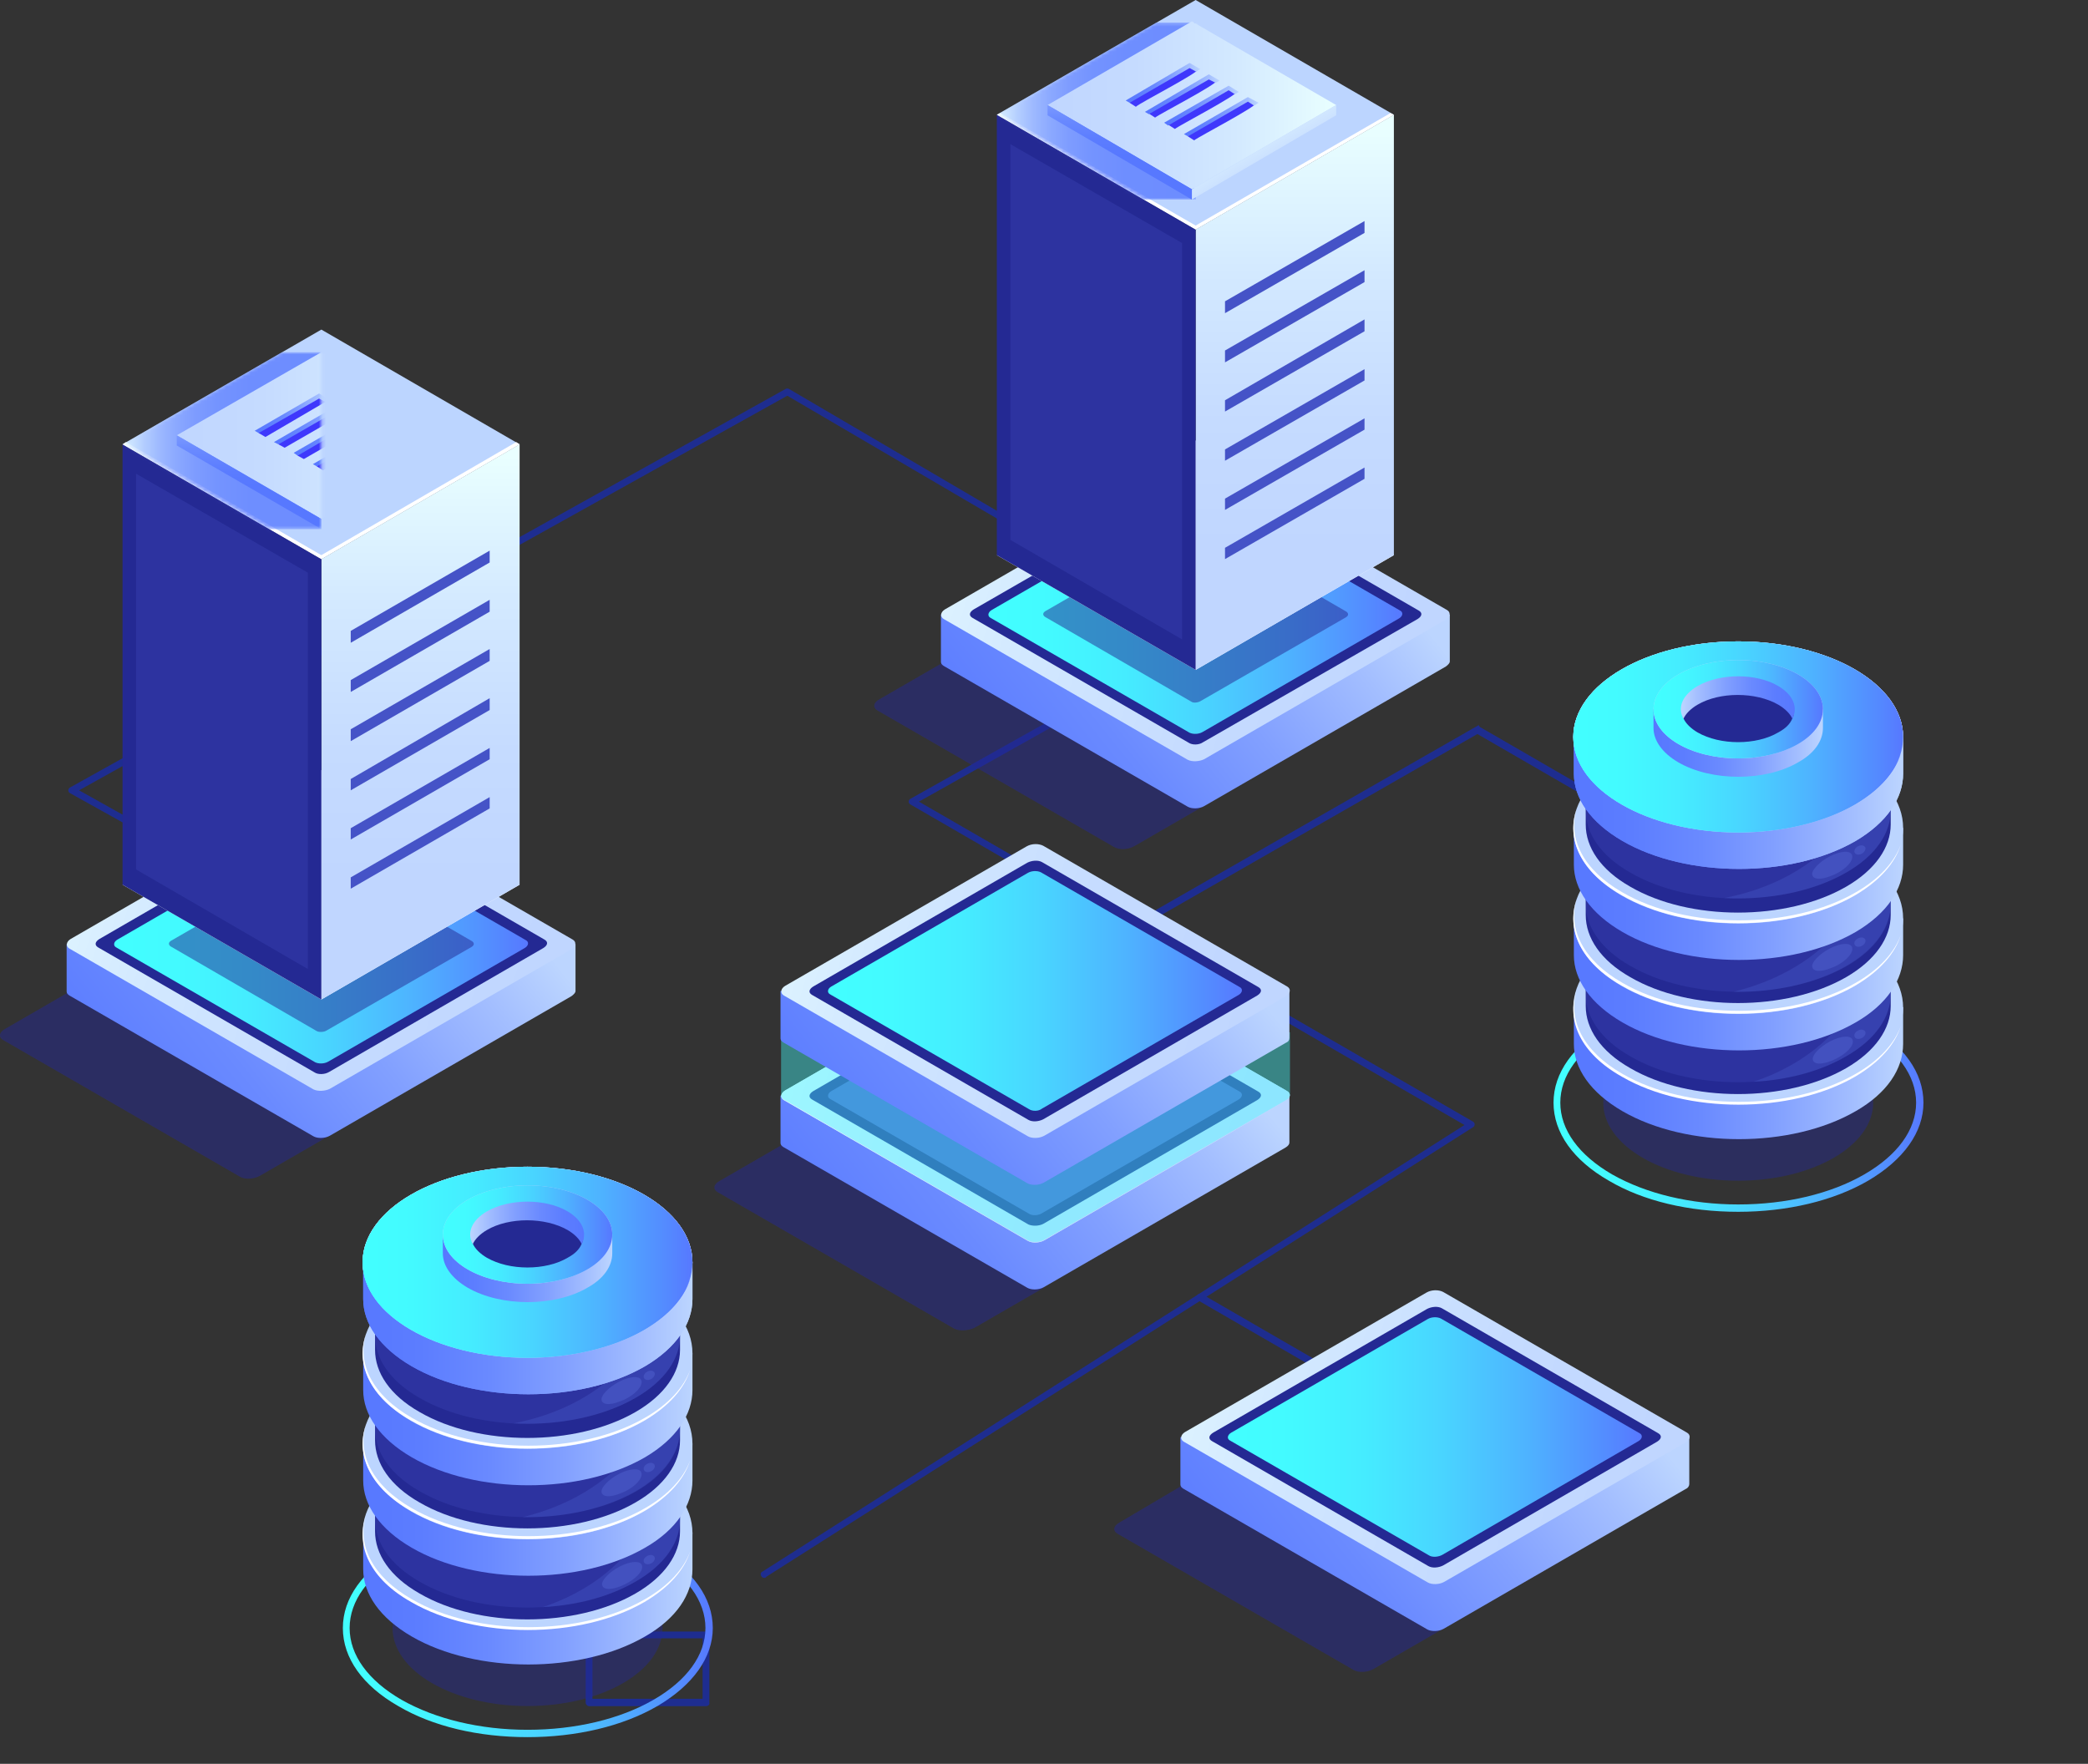 <svg width="586" height="495" viewBox="0 0 586 495" fill="none" xmlns="http://www.w3.org/2000/svg">
<rect x="0" y="0" width="586" height="495" fill="#333333" stroke="none"/>
<g clip-path="url(#clip0_205_49546)">
<path d="M415.951 205.245L318.599 260.986C318.44 261.144 318.282 261.144 318.123 261.144C317.806 261.144 317.489 260.986 317.331 260.668C317.014 260.192 317.172 259.558 317.648 259.24L415 203.5" fill="#1E2D90"/>
<path d="M432.515 420.503C432.357 420.503 432.198 420.503 432.039 420.345L336.301 364.975C335.826 364.657 335.667 364.023 335.984 363.547C336.301 363.071 336.935 362.912 337.411 363.229L433.149 418.6C433.625 418.917 433.783 419.551 433.466 420.027C433.149 420.186 432.832 420.503 432.515 420.503Z" fill="#1E2D90"/>
<path d="M510.696 261.439C510.537 261.439 510.379 261.439 510.22 261.28L414.482 205.91C414.006 205.593 413.848 204.958 414.165 204.482C414.482 204.006 415.116 203.848 415.591 204.165L511.33 259.535C511.805 259.853 511.964 260.487 511.647 260.963C511.33 261.122 511.013 261.439 510.696 261.439Z" fill="#1E2D90"/>
<path d="M198.134 478.817H165.323C164.847 478.817 164.372 478.341 164.372 477.865V458.827C164.372 458.509 164.53 458.351 164.689 458.192C164.847 458.033 165.164 457.875 165.323 457.875H198.134C198.609 457.875 199.085 458.351 199.085 458.827V477.865C199.243 478.341 198.768 478.817 198.134 478.817ZM166.274 476.754H197.183V459.778H166.274V476.754Z" fill="#1E2D90"/>
<path d="M298.785 337.615H265.974C265.499 337.615 265.023 337.139 265.023 336.663V317.625C265.023 317.308 265.182 317.149 265.34 316.99C265.499 316.832 265.816 316.673 265.974 316.673H298.785C299.261 316.673 299.736 317.149 299.736 317.625V336.663C299.736 336.981 299.578 337.139 299.419 337.298C299.419 337.457 299.102 337.615 298.785 337.615ZM266.926 335.553H297.834V318.577H266.926V335.553Z" fill="#1E2D90"/>
<path opacity="0.5" d="M379.944 468.698L313.689 430.463C312.262 429.67 312.42 428.242 314.164 427.29L333.502 415.867L404.989 457.117L385.492 468.381C383.907 469.333 381.371 469.492 379.944 468.698Z" fill="#242993"/>
<path d="M474.097 416.501V403.333H452.541L404.83 375.727C403.72 375.093 401.66 375.093 400.233 375.886L352.681 403.333H331.283V416.66C331.283 417.136 331.6 417.453 332.075 417.771L400.55 457.275C401.66 457.91 403.72 457.91 405.147 457.117L472.988 417.929C473.78 417.612 474.097 416.977 474.097 416.501Z" fill="url(#paint0_linear_205_49546)"/>
<path d="M400.709 444.107L332.234 404.602C331.124 403.968 331.283 402.698 332.551 401.905L400.392 362.718C401.818 361.924 403.72 361.924 404.988 362.559L473.463 402.064C474.573 402.698 474.414 403.968 473.146 404.761L405.305 443.948C403.879 444.742 401.818 444.742 400.709 444.107Z" fill="url(#paint1_linear_205_49546)"/>
<path d="M400.867 439.506L340.159 404.444C339.049 403.809 339.208 402.857 340.476 402.064L400.55 367.319C401.818 366.684 403.562 366.525 404.671 367.16L465.379 402.222C466.489 402.857 466.33 403.809 465.062 404.602L404.988 439.347C403.72 439.982 401.977 440.141 400.867 439.506Z" fill="#242993"/>
<path d="M401.026 436.492L345.231 404.285C344.28 403.809 344.439 402.698 345.548 402.064L400.709 370.174C401.818 369.54 403.403 369.54 404.354 370.016L460.149 402.222C461.1 402.698 460.941 403.809 459.832 404.444L404.83 436.333C403.72 436.968 401.977 437.126 401.026 436.492Z" fill="url(#paint2_linear_205_49546)"/>
<path d="M214.46 442.803C214.143 442.803 213.826 442.644 213.667 442.327C213.35 441.851 213.509 441.216 213.984 441.058L411.008 315.721L255.513 225.764C255.196 225.606 255.038 225.288 255.038 224.971C255.038 224.654 255.196 224.337 255.513 224.178L305.284 196.255C305.76 195.937 306.394 196.096 306.552 196.572C306.869 197.048 306.711 197.683 306.235 197.841L257.891 224.971L413.386 314.769C413.703 314.928 413.862 315.245 413.862 315.562C413.862 315.88 413.703 316.197 413.386 316.356L215.094 442.486C214.935 442.803 214.777 442.803 214.46 442.803Z" fill="#1E2D90"/>
<path d="M148.055 487.514C134.265 487.514 121.426 484.499 111.757 478.788C101.771 473.076 96.223 465.302 96.223 456.893C96.223 448.485 101.771 440.869 111.757 434.999C131.887 423.417 164.381 423.417 184.511 434.999C194.497 440.711 200.045 448.485 200.045 456.893C200.045 465.143 194.497 472.917 184.511 478.788C174.684 484.499 161.687 487.514 148.055 487.514ZM148.055 428.336C135.216 428.336 122.377 431.191 112.708 436.744C103.356 442.139 98.125 449.278 98.125 456.893C98.125 464.509 103.356 471.648 112.708 477.042C122.218 482.437 134.74 485.451 148.055 485.451C161.528 485.451 174.05 482.437 183.402 477.042C192.754 471.648 197.985 464.509 197.985 456.893C197.985 449.278 192.754 442.139 183.402 436.744C173.733 431.033 160.894 428.336 148.055 428.336Z" fill="url(#paint3_linear_205_49546)"/>
<g opacity="0.67">
<path opacity="0.67" d="M148.055 478.788C168.977 478.788 185.938 468.985 185.938 456.893C185.938 444.802 168.977 434.999 148.055 434.999C127.133 434.999 110.172 444.802 110.172 456.893C110.172 468.985 127.133 478.788 148.055 478.788Z" fill="#242993"/>
</g>
<path d="M194.339 440.393V430.081H190.852C188.633 426.908 185.304 424.052 180.866 421.514C162.796 411.042 133.473 411.042 115.403 421.514C110.965 424.052 107.636 427.067 105.417 430.081H101.93V440.393C101.93 447.216 106.526 454.038 115.561 459.273C133.631 469.744 162.955 469.744 181.025 459.273C189.901 454.196 194.339 447.374 194.339 440.393Z" fill="url(#paint4_linear_205_49546)"/>
<path d="M148.055 457.052C173.617 457.052 194.339 445.048 194.339 430.24C194.339 415.431 173.617 403.427 148.055 403.427C122.493 403.427 101.771 415.431 101.771 430.24C101.771 445.048 122.493 457.052 148.055 457.052Z" fill="#BCD5FF"/>
<path d="M190.852 429.764V415.643H187.523C185.463 412.788 182.293 410.09 178.33 407.711C161.687 398.033 134.582 398.033 117.78 407.711C113.659 410.09 110.648 412.788 108.587 415.643H105.258V429.764C105.258 436.11 109.379 442.456 117.78 447.215C134.424 456.893 161.528 456.893 178.33 447.215C186.572 442.456 190.852 436.11 190.852 429.764Z" fill="#242993"/>
<g opacity="0.51">
<path opacity="0.51" d="M190.852 426.432V412.312H187.523C185.463 409.456 182.293 406.759 178.33 404.379C161.687 394.701 134.582 394.701 117.78 404.379C113.659 406.759 110.648 409.456 108.587 412.312H105.258V426.432C105.258 432.778 109.379 439.124 117.78 443.884C134.424 453.562 161.528 453.562 178.33 443.884C186.572 439.124 190.852 432.778 190.852 426.432Z" fill="#4553C7"/>
</g>
<path d="M148.055 440.552C171.691 440.552 190.852 429.471 190.852 415.802C190.852 402.133 171.691 391.052 148.055 391.052C124.419 391.052 105.258 402.133 105.258 415.802C105.258 429.471 124.419 440.552 148.055 440.552Z" fill="#BCD5FF"/>
<g opacity="0.51">
<path opacity="0.51" d="M177.537 433.889C170.246 443.249 160.418 448.326 152.334 451.023C161.845 450.547 171.038 448.167 178.33 443.884C186.73 439.124 190.852 432.778 190.852 426.432V422.307C186.413 424.687 181.817 428.336 177.537 433.889Z" fill="#5368D8"/>
</g>
<path d="M194.339 415.485V405.172H190.852C188.633 401.999 185.304 399.143 180.866 396.605C162.796 386.134 133.473 386.134 115.403 396.605C110.965 399.143 107.636 402.158 105.417 405.172H101.93V415.485C101.93 422.307 106.526 429.129 115.561 434.365C133.631 444.836 162.955 444.836 181.025 434.365C189.901 429.288 194.339 422.307 194.339 415.485Z" fill="url(#paint5_linear_205_49546)"/>
<path d="M148.055 431.985C173.617 431.985 194.339 419.98 194.339 405.172C194.339 390.364 173.617 378.36 148.055 378.36C122.493 378.36 101.771 390.364 101.771 405.172C101.771 419.98 122.493 431.985 148.055 431.985Z" fill="#BCD5FF"/>
<path d="M190.852 404.22V390.1H187.523C185.463 387.244 182.293 384.547 178.33 382.167C161.687 372.49 134.582 372.49 117.78 382.167C113.659 384.547 110.648 387.244 108.587 390.1H105.258V404.22C105.258 410.566 109.379 416.913 117.78 421.672C134.424 431.35 161.528 431.35 178.33 421.672C186.572 416.913 190.852 410.566 190.852 404.22Z" fill="#242993"/>
<g opacity="0.51">
<path opacity="0.51" d="M190.852 401.047V386.927H187.523C185.463 384.071 182.293 381.374 178.33 378.994C161.687 369.316 134.582 369.316 117.78 378.994C113.659 381.374 110.648 384.071 108.587 386.927H105.258V401.047C105.258 407.393 109.379 413.74 117.78 418.499C134.424 428.177 161.528 428.177 178.33 418.499C186.572 413.74 190.852 407.393 190.852 401.047Z" fill="#4553C7"/>
</g>
<path d="M148.055 415.009C171.691 415.009 190.852 403.928 190.852 390.259C190.852 376.59 171.691 365.509 148.055 365.509C124.419 365.509 105.258 376.59 105.258 390.259C105.258 403.928 124.419 415.009 148.055 415.009Z" fill="#BCD5FF"/>
<g opacity="0.51">
<path opacity="0.51" d="M177.537 407.076C168.344 418.658 155.663 423.576 146.628 425.797C158.041 425.956 169.612 423.576 178.33 418.658C186.731 413.898 190.852 407.552 190.852 401.206V395.494C186.414 397.874 181.817 401.523 177.537 407.076Z" fill="#5368D8"/>
</g>
<path d="M194.339 390.1V379.788H190.852C188.633 376.615 185.304 373.759 180.866 371.22C162.796 360.749 133.473 360.749 115.403 371.22C110.965 373.759 107.636 376.773 105.417 379.788H101.93V390.1C101.93 396.922 106.526 403.744 115.561 408.98C133.631 419.451 162.955 419.451 181.025 408.98C189.901 403.744 194.339 396.922 194.339 390.1Z" fill="url(#paint6_linear_205_49546)"/>
<path d="M148.055 406.6C173.617 406.6 194.339 394.596 194.339 379.788C194.339 364.98 173.617 352.975 148.055 352.975C122.493 352.975 101.771 364.98 101.771 379.788C101.771 394.596 122.493 406.6 148.055 406.6Z" fill="#BCD5FF"/>
<path d="M190.852 378.836V364.716H187.523C185.463 361.86 182.293 359.163 178.33 356.783C161.687 347.105 134.582 347.105 117.78 356.783C113.659 359.163 110.648 361.86 108.587 364.716H105.258V378.836C105.258 385.182 109.379 391.528 117.78 396.288C134.424 405.966 161.528 405.966 178.33 396.288C186.572 391.528 190.852 385.182 190.852 378.836Z" fill="#242993"/>
<g opacity="0.51">
<path opacity="0.51" d="M190.852 374.87V360.749H187.523C185.463 357.894 182.293 355.196 178.33 352.817C161.687 343.139 134.582 343.139 117.78 352.817C113.659 355.196 110.648 357.894 108.587 360.749H105.258V374.87C105.258 381.216 109.379 387.562 117.78 392.321C134.424 401.999 161.528 401.999 178.33 392.321C186.572 387.562 190.852 381.216 190.852 374.87Z" fill="#4553C7"/>
</g>
<path d="M148.055 389.466C171.691 389.466 190.852 378.385 190.852 364.716C190.852 351.047 171.691 339.966 148.055 339.966C124.419 339.966 105.258 351.047 105.258 364.716C105.258 378.385 124.419 389.466 148.055 389.466Z" fill="#BCD5FF"/>
<path d="M194.339 364.557V354.244H190.852C188.633 351.071 185.304 348.216 180.866 345.677C162.796 335.206 133.473 335.206 115.403 345.677C110.965 348.216 107.636 351.23 105.417 354.244H101.93V364.557C101.93 371.379 106.526 378.201 115.561 383.437C133.631 393.908 162.955 393.908 181.025 383.437C189.901 378.201 194.339 371.379 194.339 364.557Z" fill="url(#paint7_linear_205_49546)"/>
<path d="M148.055 381.057C173.617 381.057 194.339 369.053 194.339 354.244C194.339 339.436 173.617 327.432 148.055 327.432C122.493 327.432 101.771 339.436 101.771 354.244C101.771 369.053 122.493 381.057 148.055 381.057Z" fill="#BCD5FF"/>
<path d="M148.055 381.057C173.617 381.057 194.339 369.053 194.339 354.244C194.339 339.436 173.617 327.432 148.055 327.432C122.493 327.432 101.771 339.436 101.771 354.244C101.771 369.053 122.493 381.057 148.055 381.057Z" fill="#BCD5FF"/>
<g opacity="0.51">
<path opacity="0.51" d="M177.537 380.264C167.551 393.115 153.127 397.716 144.092 399.461C156.297 400.095 168.978 397.716 178.33 392.321C186.731 387.562 190.852 381.216 190.852 374.869V368.523C186.414 371.062 181.817 374.711 177.537 380.264Z" fill="#5368D8"/>
</g>
<path d="M194.339 364.557V354.244H190.852C188.633 351.071 185.304 348.216 180.866 345.677C162.796 335.206 133.473 335.206 115.403 345.677C110.965 348.216 107.636 351.23 105.417 354.244H101.93V364.557C101.93 371.379 106.526 378.201 115.561 383.437C133.631 393.908 162.955 393.908 181.025 383.437C189.901 378.201 194.339 371.379 194.339 364.557Z" fill="url(#paint8_linear_205_49546)"/>
<path d="M148.055 381.057C173.617 381.057 194.339 369.053 194.339 354.244C194.339 339.436 173.617 327.432 148.055 327.432C122.493 327.432 101.771 339.436 101.771 354.244C101.771 369.053 122.493 381.057 148.055 381.057Z" fill="#BCD5FF"/>
<path d="M148.055 381.057C173.617 381.057 194.339 369.053 194.339 354.244C194.339 339.436 173.617 327.432 148.055 327.432C122.493 327.432 101.771 339.436 101.771 354.244C101.771 369.053 122.493 381.057 148.055 381.057Z" fill="url(#paint9_linear_205_49546)"/>
<path d="M181.025 372.331C162.955 382.802 133.631 382.802 115.561 372.331C104.466 365.985 100.186 357.1 102.722 348.85C99.711 357.418 103.832 366.619 115.403 373.124C133.473 383.595 162.796 383.595 180.866 373.124C187.84 368.999 192.12 364.081 193.705 358.845C191.962 363.764 187.682 368.523 181.025 372.331Z" fill="url(#paint10_linear_205_49546)"/>
<path d="M181.025 397.874C162.955 408.345 133.631 408.345 115.561 397.874C104.466 391.528 100.186 382.643 102.722 374.393C99.711 382.961 103.832 392.163 115.403 398.667C133.473 409.139 162.796 409.139 180.866 398.667C187.84 394.542 192.12 389.624 193.705 384.389C191.962 389.307 187.682 394.067 181.025 397.874Z" fill="white"/>
<path d="M181.025 423.259C162.955 433.73 133.631 433.73 115.561 423.259C104.466 416.913 100.186 408.028 102.722 399.778C99.711 408.345 103.832 417.547 115.403 424.052C133.473 434.523 162.796 434.523 180.866 424.052C187.84 419.927 192.12 415.009 193.705 409.773C191.962 414.692 187.682 419.451 181.025 423.259Z" fill="white"/>
<path d="M181.025 448.802C162.955 459.273 133.631 459.273 115.561 448.802C104.466 442.456 100.186 433.571 102.722 425.321C99.711 433.889 103.832 443.091 115.403 449.595C133.473 460.067 162.796 460.067 180.866 449.595C187.84 445.47 192.12 440.552 193.705 435.317C191.962 440.235 187.682 444.994 181.025 448.802Z" fill="white"/>
<path d="M171.831 351.706V346.47H169.929C168.819 344.884 167.076 343.297 164.857 342.028C155.505 336.634 140.447 336.634 131.253 342.028C129.034 343.297 127.29 344.884 126.181 346.47H124.279V351.706C124.279 355.196 126.656 358.687 131.253 361.384C140.605 366.778 155.663 366.778 164.857 361.384C169.453 358.845 171.831 355.355 171.831 351.706Z" fill="url(#paint11_linear_205_49546)"/>
<path d="M148.055 360.273C161.186 360.273 171.831 354.094 171.831 346.47C171.831 338.847 161.186 332.667 148.055 332.667C134.924 332.667 124.279 338.847 124.279 346.47C124.279 354.094 134.924 360.273 148.055 360.273Z" fill="#BCD5FF"/>
<path d="M148.055 360.273C161.186 360.273 171.831 354.094 171.831 346.47C171.831 338.847 161.186 332.667 148.055 332.667C134.924 332.667 124.279 338.847 124.279 346.47C124.279 354.094 134.924 360.273 148.055 360.273Z" fill="url(#paint12_linear_205_49546)"/>
<path d="M159.309 352.975C153.127 356.624 142.982 356.624 136.642 352.975C134.74 351.865 133.313 350.437 132.679 349.009C131.094 345.836 135.057 343.615 139.337 341.076C145.519 337.427 149.957 336.634 156.297 340.124C160.577 342.663 165.015 345.836 163.271 349.009C162.637 350.595 161.369 351.865 159.309 352.975Z" fill="#242993"/>
<path d="M136.642 345.201C142.824 341.552 152.968 341.552 159.309 345.201C161.211 346.312 162.637 347.74 163.271 349.168C164.856 345.994 163.588 342.504 159.309 339.966C153.127 336.316 142.983 336.316 136.642 339.966C132.363 342.504 130.936 345.994 132.68 349.168C133.314 347.74 134.74 346.312 136.642 345.201Z" fill="url(#paint13_linear_205_49546)"/>
<g opacity="0.51">
<path opacity="0.51" d="M174.05 393.273C170.88 394.542 168.661 394.225 168.82 392.48C169.137 390.893 171.831 388.514 174.843 387.244C178.013 385.975 180.232 386.292 180.073 388.038C179.915 389.783 177.22 392.163 174.05 393.273Z" fill="#677EEA"/>
</g>
<g opacity="0.51">
<path opacity="0.51" d="M174.05 419.134C170.88 420.403 168.661 420.086 168.82 418.341C169.137 416.754 171.831 414.374 174.843 413.105C178.013 411.836 180.232 412.153 180.073 413.898C179.915 415.643 177.22 418.023 174.05 419.134Z" fill="#677EEA"/>
</g>
<g opacity="0.51">
<path opacity="0.51" d="M174.209 445.153C171.039 446.422 168.82 446.105 168.978 444.36C169.295 442.773 171.99 440.393 175.001 439.124C178.172 437.855 180.391 438.172 180.232 439.917C180.074 441.663 177.379 443.884 174.209 445.153Z" fill="#677EEA"/>
</g>
<g opacity="0.51">
<path opacity="0.51" d="M182.927 386.927C182.134 387.403 181.342 387.403 180.866 386.927C180.39 386.451 180.708 385.499 181.5 385.023C182.293 384.547 183.085 384.547 183.561 385.023C184.036 385.499 183.719 386.292 182.927 386.927Z" fill="#677EEA"/>
</g>
<g opacity="0.51">
<path opacity="0.51" d="M182.927 412.788C182.134 413.264 181.342 413.264 180.866 412.788C180.39 412.153 180.708 411.36 181.5 410.884C182.293 410.408 183.085 410.408 183.561 410.884C184.036 411.36 183.719 412.312 182.927 412.788Z" fill="#677EEA"/>
</g>
<g opacity="0.51">
<path opacity="0.51" d="M182.927 438.648C182.134 439.124 181.342 439.124 180.866 438.648C180.39 438.014 180.708 437.22 181.5 436.744C182.293 436.268 183.085 436.268 183.561 436.744C184.036 437.22 183.719 438.172 182.927 438.648Z" fill="#677EEA"/>
</g>
<path d="M487.832 340.082C474.042 340.082 461.203 337.067 451.534 331.356C441.548 325.644 436 317.87 436 309.462C436 301.053 441.548 293.437 451.534 287.567C471.664 275.986 504.158 275.986 524.288 287.567C534.274 293.279 539.822 301.053 539.822 309.462C539.822 317.712 534.274 325.486 524.288 331.356C514.461 337.067 501.463 340.082 487.832 340.082ZM487.832 280.904C474.993 280.904 462.154 283.76 452.485 289.312C443.133 294.707 437.902 301.846 437.902 309.462C437.902 317.077 443.133 324.216 452.485 329.611C461.995 335.005 474.517 338.019 487.832 338.019C501.305 338.019 513.827 335.005 523.179 329.611C532.531 324.216 537.761 317.077 537.761 309.462C537.761 301.846 532.531 294.707 523.179 289.312C513.51 283.601 500.671 280.904 487.832 280.904Z" fill="url(#paint14_linear_205_49546)"/>
<g opacity="0.67">
<path opacity="0.67" d="M487.832 331.356C508.754 331.356 525.715 321.553 525.715 309.462C525.715 297.37 508.754 287.567 487.832 287.567C466.91 287.567 449.949 297.37 449.949 309.462C449.949 321.553 466.91 331.356 487.832 331.356Z" fill="#242993"/>
</g>
<path d="M534.116 292.962V282.649H530.629C528.41 279.476 525.081 276.62 520.643 274.082C502.573 263.611 473.249 263.611 455.18 274.082C450.741 276.62 447.413 279.635 445.194 282.649H441.707V292.962C441.707 299.784 446.303 306.606 455.338 311.841C473.408 322.313 502.732 322.313 520.801 311.841C529.678 306.764 534.116 299.942 534.116 292.962Z" fill="url(#paint15_linear_205_49546)"/>
<path d="M487.832 309.62C513.394 309.62 534.116 297.616 534.116 282.808C534.116 268 513.394 255.995 487.832 255.995C462.27 255.995 441.548 268 441.548 282.808C441.548 297.616 462.27 309.62 487.832 309.62Z" fill="#BCD5FF"/>
<path d="M530.629 282.332V268.211H527.3C525.24 265.356 522.07 262.659 518.107 260.279C501.464 250.601 474.359 250.601 457.557 260.279C453.436 262.659 450.424 265.356 448.364 268.211H445.035V282.332C445.035 288.678 449.156 295.024 457.557 299.784C474.2 309.461 501.305 309.461 518.107 299.784C526.349 295.024 530.629 288.678 530.629 282.332Z" fill="#242993"/>
<g opacity="0.51">
<path opacity="0.51" d="M530.629 279V264.88H527.3C525.24 262.024 522.07 259.327 518.107 256.947C501.464 247.269 474.359 247.269 457.557 256.947C453.436 259.327 450.424 262.024 448.364 264.88H445.035V279C445.035 285.346 449.156 291.692 457.557 296.452C474.2 306.13 501.305 306.13 518.107 296.452C526.349 291.692 530.629 285.346 530.629 279Z" fill="#4553C7"/>
</g>
<path d="M487.832 293.12C511.468 293.12 530.629 282.039 530.629 268.37C530.629 254.701 511.468 243.62 487.832 243.62C464.196 243.62 445.035 254.701 445.035 268.37C445.035 282.039 464.196 293.12 487.832 293.12Z" fill="#BCD5FF"/>
<g opacity="0.51">
<path opacity="0.51" d="M517.314 286.457C510.023 295.817 500.195 300.894 492.111 303.591C501.622 303.115 510.815 300.736 518.106 296.452C526.507 291.692 530.629 285.346 530.629 279V274.875C526.19 277.255 521.594 280.904 517.314 286.457Z" fill="#5368D8"/>
</g>
<path d="M534.116 268.053V257.74H530.629C528.41 254.567 525.081 251.711 520.643 249.173C502.573 238.702 473.249 238.702 455.18 249.173C450.741 251.711 447.413 254.726 445.194 257.74H441.707V268.053C441.707 274.875 446.303 281.697 455.338 286.933C473.408 297.404 502.732 297.404 520.801 286.933C529.678 281.856 534.116 274.875 534.116 268.053Z" fill="url(#paint16_linear_205_49546)"/>
<path d="M487.832 284.553C513.394 284.553 534.116 272.549 534.116 257.74C534.116 242.932 513.394 230.928 487.832 230.928C462.27 230.928 441.548 242.932 441.548 257.74C441.548 272.549 462.27 284.553 487.832 284.553Z" fill="#BCD5FF"/>
<path d="M530.629 256.788V242.668H527.3C525.24 239.813 522.07 237.115 518.107 234.736C501.464 225.058 474.359 225.058 457.557 234.736C453.436 237.115 450.424 239.813 448.364 242.668H445.035V256.788C445.035 263.135 449.156 269.481 457.557 274.24C474.2 283.918 501.305 283.918 518.107 274.24C526.349 269.481 530.629 263.135 530.629 256.788Z" fill="#242993"/>
<g opacity="0.51">
<path opacity="0.51" d="M530.629 253.615V239.495H527.3C525.24 236.639 522.07 233.942 518.107 231.562C501.464 221.885 474.359 221.885 457.557 231.562C453.436 233.942 450.424 236.639 448.364 239.495H445.035V253.615C445.035 259.962 449.156 266.308 457.557 271.067C474.2 280.745 501.305 280.745 518.107 271.067C526.349 266.308 530.629 259.962 530.629 253.615Z" fill="#4553C7"/>
</g>
<path d="M487.832 267.577C511.468 267.577 530.629 256.496 530.629 242.827C530.629 229.158 511.468 218.077 487.832 218.077C464.196 218.077 445.035 229.158 445.035 242.827C445.035 256.496 464.196 267.577 487.832 267.577Z" fill="#BCD5FF"/>
<g opacity="0.51">
<path opacity="0.51" d="M517.314 259.644C508.121 271.226 495.44 276.144 486.405 278.365C497.818 278.524 509.389 276.144 518.107 271.226C526.507 266.466 530.629 260.12 530.629 253.774V248.062C526.19 250.442 521.594 254.091 517.314 259.644Z" fill="#5368D8"/>
</g>
<path d="M534.116 242.668V232.356H530.629C528.41 229.183 525.081 226.327 520.643 223.788C502.573 213.317 473.249 213.317 455.18 223.788C450.741 226.327 447.413 229.341 445.194 232.356H441.707V242.668C441.707 249.49 446.303 256.312 455.338 261.548C473.408 272.019 502.732 272.019 520.801 261.548C529.678 256.312 534.116 249.49 534.116 242.668Z" fill="url(#paint17_linear_205_49546)"/>
<path d="M487.832 259.168C513.394 259.168 534.116 247.164 534.116 232.356C534.116 217.548 513.394 205.543 487.832 205.543C462.27 205.543 441.548 217.548 441.548 232.356C441.548 247.164 462.27 259.168 487.832 259.168Z" fill="#BCD5FF"/>
<path d="M530.629 231.404V217.284H527.3C525.24 214.428 522.07 211.731 518.107 209.351C501.464 199.673 474.359 199.673 457.557 209.351C453.436 211.731 450.424 214.428 448.364 217.284H445.035V231.404C445.035 237.75 449.156 244.096 457.557 248.856C474.2 258.534 501.305 258.534 518.107 248.856C526.349 244.096 530.629 237.75 530.629 231.404Z" fill="#242993"/>
<g opacity="0.51">
<path opacity="0.51" d="M530.629 227.438V213.317H527.3C525.24 210.462 522.07 207.765 518.107 205.385C501.464 195.707 474.359 195.707 457.557 205.385C453.436 207.765 450.424 210.462 448.364 213.317H445.035V227.438C445.035 233.784 449.156 240.13 457.557 244.89C474.2 254.567 501.305 254.567 518.107 244.89C526.349 240.13 530.629 233.784 530.629 227.438Z" fill="#4553C7"/>
</g>
<path d="M487.832 242.034C511.468 242.034 530.629 230.953 530.629 217.284C530.629 203.615 511.468 192.534 487.832 192.534C464.196 192.534 445.035 203.615 445.035 217.284C445.035 230.953 464.196 242.034 487.832 242.034Z" fill="#BCD5FF"/>
<path d="M534.116 217.125V206.813H530.629C528.41 203.639 525.081 200.784 520.643 198.245C502.573 187.774 473.249 187.774 455.18 198.245C450.741 200.784 447.413 203.798 445.194 206.813H441.707V217.125C441.707 223.947 446.303 230.769 455.338 236.005C473.408 246.476 502.732 246.476 520.801 236.005C529.678 230.769 534.116 223.947 534.116 217.125Z" fill="url(#paint18_linear_205_49546)"/>
<path d="M487.832 233.625C513.394 233.625 534.116 221.621 534.116 206.813C534.116 192.004 513.394 180 487.832 180C462.27 180 441.548 192.004 441.548 206.813C441.548 221.621 462.27 233.625 487.832 233.625Z" fill="#BCD5FF"/>
<path d="M487.832 233.625C513.394 233.625 534.116 221.621 534.116 206.813C534.116 192.004 513.394 180 487.832 180C462.27 180 441.548 192.004 441.548 206.813C441.548 221.621 462.27 233.625 487.832 233.625Z" fill="#BCD5FF"/>
<g opacity="0.51">
<path opacity="0.51" d="M517.314 232.832C507.328 245.683 492.904 250.284 483.869 252.029C496.074 252.663 508.755 250.284 518.107 244.889C526.508 240.13 530.629 233.784 530.629 227.438V221.091C526.191 223.63 521.594 227.279 517.314 232.832Z" fill="#5368D8"/>
</g>
<path d="M534.116 217.125V206.813H530.629C528.41 203.639 525.081 200.784 520.643 198.245C502.573 187.774 473.249 187.774 455.18 198.245C450.741 200.784 447.413 203.798 445.194 206.813H441.707V217.125C441.707 223.947 446.303 230.769 455.338 236.005C473.408 246.476 502.732 246.476 520.801 236.005C529.678 230.769 534.116 223.947 534.116 217.125Z" fill="url(#paint19_linear_205_49546)"/>
<path d="M487.832 233.625C513.394 233.625 534.116 221.621 534.116 206.813C534.116 192.004 513.394 180 487.832 180C462.27 180 441.548 192.004 441.548 206.813C441.548 221.621 462.27 233.625 487.832 233.625Z" fill="#BCD5FF"/>
<path d="M487.832 233.625C513.394 233.625 534.116 221.621 534.116 206.813C534.116 192.004 513.394 180 487.832 180C462.27 180 441.548 192.004 441.548 206.813C441.548 221.621 462.27 233.625 487.832 233.625Z" fill="url(#paint20_linear_205_49546)"/>
<path d="M520.801 224.899C502.732 235.37 473.408 235.37 455.338 224.899C444.243 218.553 439.963 209.668 442.499 201.418C439.487 209.986 443.609 219.188 455.18 225.692C473.249 236.164 502.573 236.164 520.643 225.692C527.617 221.567 531.897 216.649 533.482 211.414C531.738 216.332 527.459 221.091 520.801 224.899Z" fill="url(#paint21_linear_205_49546)"/>
<path d="M520.801 250.442C502.732 260.913 473.408 260.913 455.338 250.442C444.243 244.096 439.963 235.212 442.499 226.962C439.487 235.529 443.609 244.731 455.18 251.236C473.249 261.707 502.573 261.707 520.643 251.236C527.617 247.111 531.897 242.192 533.482 236.957C531.738 241.875 527.459 246.635 520.801 250.442Z" fill="white"/>
<path d="M520.801 275.827C502.732 286.298 473.408 286.298 455.338 275.827C444.243 269.481 439.963 260.596 442.499 252.346C439.487 260.913 443.609 270.115 455.18 276.62C473.249 287.091 502.573 287.091 520.643 276.62C527.617 272.495 531.897 267.577 533.482 262.341C531.738 267.26 527.459 272.019 520.801 275.827Z" fill="white"/>
<path d="M520.801 301.37C502.732 311.841 473.408 311.841 455.338 301.37C444.243 295.024 439.963 286.139 442.499 277.889C439.487 286.457 443.609 295.659 455.18 302.163C473.249 312.635 502.573 312.635 520.643 302.163C527.617 298.038 531.897 293.12 533.482 287.885C531.738 292.803 527.459 297.563 520.801 301.37Z" fill="white"/>
<path d="M511.608 204.274V199.039H509.706C508.596 197.452 506.853 195.865 504.633 194.596C495.282 189.202 480.223 189.202 471.03 194.596C468.811 195.865 467.067 197.452 465.958 199.039H464.056V204.274C464.056 207.764 466.433 211.255 471.03 213.952C480.382 219.346 495.44 219.346 504.633 213.952C509.23 211.414 511.608 207.923 511.608 204.274Z" fill="url(#paint22_linear_205_49546)"/>
<path d="M487.832 212.841C500.963 212.841 511.608 206.662 511.608 199.039C511.608 191.415 500.963 185.236 487.832 185.236C474.701 185.236 464.056 191.415 464.056 199.039C464.056 206.662 474.701 212.841 487.832 212.841Z" fill="#BCD5FF"/>
<path d="M487.832 212.841C500.963 212.841 511.608 206.662 511.608 199.039C511.608 191.415 500.963 185.236 487.832 185.236C474.701 185.236 464.056 191.415 464.056 199.039C464.056 206.662 474.701 212.841 487.832 212.841Z" fill="url(#paint23_linear_205_49546)"/>
<path d="M499.085 205.543C492.904 209.192 482.759 209.192 476.419 205.543C474.517 204.433 473.09 203.005 472.456 201.577C470.871 198.404 474.834 196.183 479.114 193.644C485.295 189.995 489.734 189.202 496.074 192.692C500.354 195.231 504.792 198.404 503.048 201.577C502.414 203.164 501.146 204.433 499.085 205.543Z" fill="#242993"/>
<path d="M476.419 197.769C482.601 194.12 492.745 194.12 499.086 197.769C500.988 198.88 502.414 200.308 503.048 201.736C504.633 198.563 503.365 195.072 499.086 192.534C492.904 188.885 482.759 188.885 476.419 192.534C472.139 195.072 470.713 198.563 472.456 201.736C473.09 200.308 474.517 198.88 476.419 197.769Z" fill="url(#paint24_linear_205_49546)"/>
<g opacity="0.51">
<path opacity="0.51" d="M513.827 245.841C510.657 247.111 508.438 246.793 508.596 245.048C508.913 243.462 511.608 241.082 514.62 239.813C517.79 238.543 520.009 238.861 519.85 240.606C519.692 242.351 516.997 244.731 513.827 245.841Z" fill="#677EEA"/>
</g>
<g opacity="0.51">
<path opacity="0.51" d="M513.827 271.702C510.657 272.971 508.438 272.654 508.596 270.909C508.913 269.322 511.608 266.942 514.62 265.673C517.79 264.404 520.009 264.721 519.85 266.466C519.692 268.212 516.997 270.591 513.827 271.702Z" fill="#677EEA"/>
</g>
<g opacity="0.51">
<path opacity="0.51" d="M513.986 297.721C510.816 298.99 508.597 298.673 508.755 296.928C509.072 295.341 511.767 292.962 514.778 291.692C517.948 290.423 520.168 290.74 520.009 292.486C519.851 294.231 517.156 296.452 513.986 297.721Z" fill="#677EEA"/>
</g>
<g opacity="0.51">
<path opacity="0.51" d="M522.703 239.495C521.911 239.971 521.118 239.971 520.643 239.495C520.167 239.019 520.484 238.067 521.277 237.591C522.069 237.115 522.862 237.115 523.338 237.591C523.813 238.067 523.496 238.861 522.703 239.495Z" fill="#677EEA"/>
</g>
<g opacity="0.51">
<path opacity="0.51" d="M522.703 265.356C521.911 265.832 521.118 265.832 520.643 265.356C520.167 264.721 520.484 263.928 521.277 263.452C522.069 262.976 522.862 262.976 523.338 263.452C523.813 263.928 523.496 264.88 522.703 265.356Z" fill="#677EEA"/>
</g>
<g opacity="0.51">
<path opacity="0.51" d="M522.703 291.216C521.911 291.692 521.118 291.692 520.643 291.216C520.167 290.582 520.484 289.789 521.277 289.313C522.069 288.837 522.862 288.837 523.338 289.313C523.813 289.789 523.496 290.74 522.703 291.216Z" fill="#677EEA"/>
</g>
<path d="M60.867 245.437C60.708 245.437 60.55 245.437 60.391 245.279L19.655 222.591C19.338 222.433 19.179 222.115 19.179 221.798C19.179 221.481 19.338 221.163 19.655 221.005L220.483 109.154C220.8 108.995 221.117 108.995 221.434 109.154L310.198 161.192C310.673 161.51 310.832 161.986 310.515 162.461C310.198 162.937 309.722 163.096 309.247 162.779L220.958 111.058L22.191 221.798L61.342 243.692C61.818 244.01 61.976 244.485 61.659 244.961C61.659 245.279 61.342 245.437 60.867 245.437Z" fill="#1E2D90"/>
<path opacity="0.5" d="M312.576 237.663L246.32 199.428C244.893 198.635 245.052 197.207 246.795 196.255L266.292 184.99L337.778 226.24L318.282 237.505C316.538 238.457 314.161 238.615 312.576 237.663Z" fill="#242993"/>
<path d="M406.887 185.625V172.457H385.331L337.62 144.851C336.51 144.216 334.45 144.216 333.023 145.01L285.471 172.457H264.073V185.784C264.073 186.26 264.39 186.577 264.865 186.894L333.34 226.399C334.45 227.034 336.51 227.034 337.937 226.24L405.778 187.053C406.412 186.577 406.887 186.101 406.887 185.625Z" fill="url(#paint25_linear_205_49546)"/>
<path d="M333.341 213.231L264.866 173.726C263.756 173.091 263.915 171.822 265.183 171.029L333.024 131.841C334.451 131.048 336.353 131.048 337.621 131.683L406.096 171.187C407.205 171.822 407.047 173.091 405.779 173.885L337.938 213.072C336.67 213.707 334.609 213.865 333.341 213.231Z" fill="url(#paint26_linear_205_49546)"/>
<path d="M333.657 208.471L272.949 173.409C271.839 172.774 271.998 171.822 273.266 171.029L333.34 136.442C334.608 135.808 336.352 135.649 337.461 136.284L398.169 171.346C399.279 171.981 399.12 172.933 397.852 173.726L337.62 208.312C336.51 209.106 334.608 209.106 333.657 208.471Z" fill="#242993"/>
<path d="M333.816 205.615L278.021 173.409C277.07 172.933 277.229 171.822 278.338 171.187L333.499 139.298C334.608 138.663 336.193 138.663 337.145 139.139L392.939 171.346C393.89 171.822 393.731 172.933 392.622 173.567L337.462 205.457C336.352 206.091 334.767 206.091 333.816 205.615Z" fill="url(#paint27_linear_205_49546)"/>
<path opacity="0.5" d="M334.291 196.889L293.238 173.091C292.604 172.615 292.604 171.981 293.396 171.505L334.132 148.024C334.925 147.548 336.193 147.548 336.827 147.865L377.88 171.663C378.514 172.139 378.514 172.774 377.722 173.25L336.986 196.731C336.193 197.207 334.925 197.365 334.291 196.889Z" fill="#242993"/>
<path d="M334.291 170.236L327.634 166.586L331.279 164.524L337.778 168.173L334.291 170.236Z" fill="#42FFFF"/>
<path d="M346.338 169.76L339.839 173.567L336.193 171.505L342.851 167.697L346.338 169.76Z" fill="#42FFFF"/>
<path d="M332.706 171.187L329.219 173.25L325.573 171.187L329.219 169.125L332.706 171.187Z" fill="#42FFFF"/>
<path d="M345.07 178.327L341.424 180.231L331.28 174.361L334.767 172.298L345.07 178.327Z" fill="#42FFFF"/>
<path d="M335.559 64.413L279.765 32.207L335.559 0L391.195 32.207L335.559 64.413Z" fill="#BCD5FF"/>
<path d="M335.559 188.005L279.765 155.798L335.559 123.591L391.195 155.798L335.559 188.005Z" fill="white"/>
<path d="M391.195 32.207V155.798L335.559 188.005V64.413L391.195 32.207Z" fill="url(#paint28_linear_205_49546)"/>
<path d="M279.765 32.207V155.798L335.559 188.005V64.413L279.765 32.207Z" fill="#242993"/>
<g opacity="0.51">
<path opacity="0.51" d="M283.569 40.457V151.514L331.755 179.437V68.221L283.569 40.457Z" fill="#4553C7"/>
</g>
<path d="M382.953 62.034V65.365L343.801 87.894V84.562L382.953 62.034Z" fill="#4553C7"/>
<path d="M382.953 75.837V79.168L343.801 101.697V98.365L382.953 75.837Z" fill="#4553C7"/>
<path d="M382.953 89.639V92.971L343.801 115.5V112.327L382.953 89.639Z" fill="#4553C7"/>
<path d="M382.953 103.601V106.774L343.801 129.303V126.13L382.953 103.601Z" fill="#4553C7"/>
<path d="M382.953 117.404V120.577L343.801 143.106V139.933L382.953 117.404Z" fill="#4553C7"/>
<path d="M382.953 131.207V134.38L343.801 156.909V153.736L382.953 131.207Z" fill="#4553C7"/>
<path d="M335.559 63.303L280.716 31.731L279.765 32.207L335.559 64.413L391.195 32.207L390.244 31.731L335.559 63.303Z" fill="white"/>
<mask id="mask0_205_49546" style="mask-type:alpha" maskUnits="userSpaceOnUse" x="279" y="6" width="57" height="51">
<path d="M335.559 56.005H320.818L279.765 32.207L324.464 6.346H335.559V56.005Z" fill="url(#paint29_linear_205_49546)"/>
</mask>
<g mask="url(#mask0_205_49546)">
<path opacity="0.78" d="M335.559 56.005H320.818L279.765 32.207L324.464 6.346H335.559V56.005Z" fill="url(#paint30_linear_205_49546)"/>
<path d="M335.559 53.149L295.14 29.668L335.559 6.346L375.978 29.668L335.559 53.149Z" fill="url(#paint31_linear_205_49546)"/>
<path d="M295.14 29.668V32.524L335.559 56.005V53.149L295.14 29.668Z" fill="url(#paint32_linear_205_49546)"/>
<path d="M319.867 30.144L317.965 29.034L318.123 28.24L334.767 18.562L337.144 19.673L336.669 20.308L319.867 30.144Z" fill="#3F38FC"/>
<path d="M334.925 19.356L336.669 20.308L337.778 19.673L334.925 18.087L316.855 28.399L317.965 29.034L334.925 19.356Z" fill="url(#paint33_linear_205_49546)"/>
<path d="M325.256 33.317L323.513 32.207L323.671 31.413L340.156 21.736L342.534 22.846L342.058 23.481L325.256 33.317Z" fill="#3F38FC"/>
<path d="M340.314 22.529L342.058 23.481L343.326 22.846L340.314 21.101L322.245 31.572L323.513 32.207L340.314 22.529Z" fill="url(#paint34_linear_205_49546)"/>
<path d="M330.645 36.332L328.902 35.38L329.06 34.428L345.704 24.75L347.923 25.861L347.606 26.654L330.645 36.332Z" fill="#3F38FC"/>
<path d="M345.704 25.543L347.606 26.654L348.715 26.019L345.704 24.274L327.792 34.745L328.902 35.38L345.704 25.543Z" fill="url(#paint35_linear_205_49546)"/>
<path d="M336.193 39.505L334.291 38.553L334.45 37.601L351.093 27.923L353.47 29.034L352.995 29.827L336.193 39.505Z" fill="#3F38FC"/>
<path d="M351.251 28.716L352.995 29.827L354.105 29.034L351.251 27.447L333.182 37.76L334.291 38.553L351.251 28.716Z" fill="url(#paint36_linear_205_49546)"/>
<g opacity="0.51">
<path opacity="0.51" d="M279.765 136.284L335.559 102.649V64.413L279.765 32.207V136.284Z" fill="#4553C7"/>
</g>
<path d="M286.58 41.25C286.58 39.822 285.629 38.077 284.361 37.442C283.727 37.125 283.252 37.125 282.776 37.284L281.191 38.236H282.142C282.142 38.394 282.142 38.553 282.142 38.712C282.142 40.139 283.093 41.885 284.361 42.519C284.52 42.678 284.678 42.678 284.837 42.678L284.361 43.471L285.946 42.519C286.263 42.519 286.58 41.885 286.58 41.25Z" fill="url(#paint37_linear_205_49546)"/>
<path d="M284.995 42.202C284.995 43.63 284.044 44.264 282.776 43.471C281.508 42.837 280.557 41.091 280.557 39.663C280.557 38.236 281.508 37.601 282.776 38.394C284.044 39.029 284.995 40.774 284.995 42.202Z" fill="url(#paint38_linear_205_49546)"/>
<path d="M284.044 41.567C284.044 42.361 283.41 42.678 282.776 42.361C282.142 41.885 281.508 40.933 281.508 40.139C281.508 39.346 282.142 39.029 282.776 39.346C283.41 39.663 284.044 40.774 284.044 41.567Z" fill="#3F38FC"/>
</g>
<path d="M334.5 53.125L294 29.482L334.5 6L375 29.482L334.5 53.125Z" fill="url(#paint39_linear_205_49546)"/>
<path d="M375 29.482V32.358L334.5 56V53.125L375 29.482Z" fill="url(#paint40_linear_205_49546)"/>
<path d="M294 29.482V32.358L334.5 56V53.125L294 29.482Z" fill="url(#paint41_linear_205_49546)"/>
<path d="M318.776 29.962L317.029 28.843L317.188 28.045L333.865 18.3L336.247 19.419C336.247 20.537 320.206 28.684 318.776 29.962Z" fill="#3F38FC"/>
<path d="M333.865 19.099L335.612 20.058L336.882 19.419L333.865 17.661L315.917 28.204L317.029 28.843L333.865 19.099Z" fill="url(#paint42_linear_205_49546)"/>
<path d="M324.176 32.997L322.429 31.879L322.588 31.08L339.264 21.336L341.647 22.454C341.806 23.572 325.606 31.879 324.176 32.997Z" fill="#3F38FC"/>
<path d="M339.264 22.294L341.17 23.253L342.282 22.613L339.264 20.856L321.317 31.399L322.429 32.038L339.264 22.294Z" fill="url(#paint43_linear_205_49546)"/>
<path d="M329.735 36.192L327.988 35.074L328.147 34.275L344.823 24.53L347.205 25.649C347.205 26.767 331.164 35.074 329.735 36.192Z" fill="#3F38FC"/>
<path d="M344.823 25.329L346.57 26.447L347.682 25.808L344.823 24.051L326.717 34.434L327.829 35.233L344.823 25.329Z" fill="url(#paint44_linear_205_49546)"/>
<path d="M335.135 39.387L333.388 38.269L333.547 37.47L350.223 27.725L352.606 28.844C352.606 29.962 336.565 38.269 335.135 39.387Z" fill="#3F38FC"/>
<path d="M350.223 28.524L351.97 29.642L353.241 28.843L350.223 27.246L332.276 37.63L333.388 38.269L350.223 28.524Z" fill="url(#paint45_linear_205_49546)"/>
<path opacity="0.5" d="M67.207 330.159L0.951 291.923C-0.476 291.13 -0.317 289.702 1.426 288.75L20.923 277.486L92.409 318.736L72.913 330C71.169 330.952 68.633 331.111 67.207 330.159Z" fill="#242993"/>
<path d="M161.518 278.12V264.952H139.961L92.251 237.346C91.141 236.711 89.081 236.711 87.654 237.505L40.102 264.952H18.704V278.279C18.704 278.755 19.021 279.072 19.496 279.389L87.971 318.894C89.081 319.529 91.141 319.529 92.568 318.735L160.409 279.548C161.043 279.072 161.518 278.596 161.518 278.12Z" fill="url(#paint46_linear_205_49546)"/>
<path d="M87.972 305.726L19.497 266.221C18.387 265.586 18.546 264.317 19.814 263.524L87.655 224.336C89.081 223.543 90.984 223.543 92.251 224.178L160.727 263.683C161.836 264.317 161.678 265.586 160.409 266.38L92.569 305.567C91.3 306.202 89.24 306.361 87.972 305.726Z" fill="url(#paint47_linear_205_49546)"/>
<path d="M88.288 300.966L27.58 265.904C26.47 265.269 26.629 264.317 27.897 263.524L87.971 228.779C89.239 228.144 90.983 227.986 92.092 228.62L152.8 263.683C153.91 264.317 153.751 265.269 152.483 266.062L92.409 300.808C91.141 301.601 89.239 301.601 88.288 300.966Z" fill="#242993"/>
<path d="M88.447 298.111L32.652 265.904C31.701 265.428 31.86 264.317 32.969 263.683L88.13 231.793C89.239 231.159 90.824 231.159 91.775 231.635L147.57 263.841C148.521 264.317 148.362 265.428 147.253 266.062L92.092 297.952C90.983 298.586 89.398 298.586 88.447 298.111Z" fill="url(#paint48_linear_205_49546)"/>
<path opacity="0.5" d="M88.922 289.384L47.869 265.586C47.235 265.11 47.235 264.476 48.028 264L88.764 240.519C89.556 240.043 90.824 240.043 91.458 240.36L132.512 264.159C133.146 264.634 133.146 265.269 132.353 265.745L91.617 289.226C90.824 289.702 89.556 289.702 88.922 289.384Z" fill="#242993"/>
<path d="M88.763 262.731L82.265 258.923L85.91 256.861L92.409 260.668L88.763 262.731Z" fill="#42FFFF"/>
<path d="M100.969 262.255L94.47 266.062L90.824 264L97.323 260.192L100.969 262.255Z" fill="#42FFFF"/>
<path d="M87.337 263.683L83.85 265.745L80.204 263.683L83.85 261.62L87.337 263.683Z" fill="#42FFFF"/>
<path d="M99.701 270.663L96.055 272.726L85.911 266.856L89.398 264.793L99.701 270.663Z" fill="#42FFFF"/>
<path d="M90.19 156.909L34.395 124.702L90.19 92.495L145.826 124.702L90.19 156.909Z" fill="#BCD5FF"/>
<path d="M90.19 280.5L34.395 248.293L90.19 216.086L145.826 248.293L90.19 280.5Z" fill="white"/>
<path d="M145.826 124.702V248.293L90.19 280.5V156.909L145.826 124.702Z" fill="url(#paint49_linear_205_49546)"/>
<path d="M34.395 124.702V248.293L90.19 280.5V156.909L34.395 124.702Z" fill="#242993"/>
<g opacity="0.51">
<path opacity="0.51" d="M38.2 132.952V244.01L86.386 271.933V160.716L38.2 132.952Z" fill="#4553C7"/>
</g>
<path d="M137.425 154.529V157.86L98.432 180.389V177.058L137.425 154.529Z" fill="#4553C7"/>
<path d="M137.425 168.332V171.663L98.432 194.192V190.86L137.425 168.332Z" fill="#4553C7"/>
<path d="M137.425 182.135V185.466L98.432 207.995V204.663L137.425 182.135Z" fill="#4553C7"/>
<path d="M137.425 195.937V199.269L98.432 221.798V218.625L137.425 195.937Z" fill="#4553C7"/>
<path d="M137.425 209.899V213.072L98.432 235.601V232.428L137.425 209.899Z" fill="#4553C7"/>
<path d="M137.425 223.702V226.875L98.432 249.404V246.231L137.425 223.702Z" fill="#4553C7"/>
<path d="M90.19 155.798L35.346 124.067L34.395 124.702L90.19 156.909L145.826 124.702L144.875 124.067L90.19 155.798Z" fill="white"/>
<mask id="mask1_205_49546" style="mask-type:alpha" maskUnits="userSpaceOnUse" x="34" y="98" width="57" height="51">
<path d="M90.19 148.5H75.449L34.395 124.702L79.094 98.841H90.19V148.5Z" fill="url(#paint50_linear_205_49546)"/>
</mask>
<g mask="url(#mask1_205_49546)">
<path opacity="0.78" d="M90.19 148.5H75.449L34.395 124.702L79.094 98.841H90.19V148.5Z" fill="url(#paint51_linear_205_49546)"/>
<path d="M90.19 145.644L49.612 122.163L90.19 98.841L130.609 122.163L90.19 145.644Z" fill="url(#paint52_linear_205_49546)"/>
<path d="M49.612 122.163V125.019L90.19 148.5V145.644L49.612 122.163Z" fill="url(#paint53_linear_205_49546)"/>
<path d="M74.497 122.639L72.595 121.529L72.754 120.736L89.397 111.058L91.775 112.168L91.299 112.803L74.497 122.639Z" fill="#3F38FC"/>
<path d="M89.556 111.851L91.299 112.803L92.409 112.168L89.556 110.423L71.486 120.894L72.595 121.529L89.556 111.851Z" fill="url(#paint54_linear_205_49546)"/>
<path d="M79.887 125.654L78.143 124.702L78.302 123.909L94.786 114.231L97.164 115.341L96.688 115.976L79.887 125.654Z" fill="#3F38FC"/>
<path d="M94.945 115.024L96.688 115.976L97.798 115.341L94.945 113.596L76.875 124.067L78.143 124.702L94.945 115.024Z" fill="url(#paint55_linear_205_49546)"/>
<path d="M85.276 128.827L83.532 127.875L83.691 126.923L100.334 117.245L102.553 118.356L102.078 119.149L85.276 128.827Z" fill="#3F38FC"/>
<path d="M100.334 118.038L102.078 119.149L103.346 118.514L100.334 116.769L82.423 127.082L83.532 127.875L100.334 118.038Z" fill="url(#paint56_linear_205_49546)"/>
<path d="M90.665 132L88.921 130.889L89.08 130.096L105.723 120.418L107.942 121.529L107.625 122.322L90.665 132Z" fill="#3F38FC"/>
<path d="M105.723 121.211L107.625 122.322L108.735 121.529L105.723 119.942L87.812 130.255L88.922 130.889L105.723 121.211Z" fill="url(#paint57_linear_205_49546)"/>
<g opacity="0.51">
<path opacity="0.51" d="M34.395 228.779L90.19 195.144V156.909L34.395 124.702V228.779Z" fill="#4553C7"/>
</g>
<path d="M41.211 133.745C41.211 132.317 40.26 130.572 38.992 129.937C38.358 129.62 37.882 129.62 37.407 129.779L35.822 130.731H36.773C36.773 130.889 36.773 131.048 36.773 131.207C36.773 132.635 37.724 134.38 38.992 135.014C39.15 135.173 39.309 135.173 39.467 135.173L38.992 135.966L40.577 135.014C40.894 134.856 41.211 134.38 41.211 133.745Z" fill="url(#paint58_linear_205_49546)"/>
<path d="M39.626 134.697C39.626 136.125 38.675 136.759 37.407 135.966C36.139 135.332 35.188 133.586 35.188 132.159C35.188 130.731 36.139 130.096 37.407 130.889C38.517 131.524 39.626 133.269 39.626 134.697Z" fill="url(#paint59_linear_205_49546)"/>
<path d="M38.675 134.062C38.675 134.856 38.041 135.173 37.407 134.856C36.773 134.38 36.139 133.428 36.139 132.635C36.139 131.841 36.773 131.524 37.407 131.841C38.041 132.317 38.675 133.269 38.675 134.062Z" fill="#3F38FC"/>
</g>
<path opacity="0.5" d="M267.718 372.837L201.462 334.601C200.035 333.808 200.194 332.38 201.937 331.428L221.434 320.164L292.92 361.414L273.424 372.678C271.681 373.471 269.144 373.63 267.718 372.837Z" fill="#242993"/>
<path d="M361.871 320.639V307.471H340.314L292.603 279.865C291.494 279.231 289.433 279.231 288.007 280.024L240.455 307.471H219.056V320.798C219.056 321.274 219.373 321.591 219.849 321.909L288.324 361.414C289.433 362.048 291.494 362.048 292.92 361.255L360.761 322.067C361.554 321.591 361.871 321.115 361.871 320.639Z" fill="url(#paint60_linear_205_49546)"/>
<path d="M288.482 348.245L220.007 308.74C218.898 308.106 219.056 306.837 220.324 306.043L288.165 266.856C289.592 266.063 291.494 266.063 292.762 266.697L361.237 306.202C362.346 306.837 362.188 308.106 360.92 308.899L293.079 348.087C291.652 348.88 289.592 348.88 288.482 348.245Z" fill="url(#paint61_linear_205_49546)"/>
<path d="M288.482 348.245L220.007 308.74C218.898 308.106 219.056 306.837 220.324 306.043L288.165 266.856C289.592 266.063 291.494 266.063 292.762 266.697L361.237 306.202C362.346 306.837 362.188 308.106 360.92 308.899L293.079 348.087C291.652 348.88 289.592 348.88 288.482 348.245Z" fill="url(#paint62_linear_205_49546)"/>
<path d="M288.641 343.644L227.932 308.582C226.823 307.947 226.981 306.995 228.249 306.202L288.324 271.457C289.592 270.822 291.335 270.664 292.445 271.298L353.153 306.361C354.262 306.995 354.104 307.947 352.836 308.74L292.762 343.486C291.494 344.12 289.75 344.12 288.641 343.644Z" fill="#242993"/>
<path d="M288.799 340.63L233.005 308.423C232.054 307.947 232.212 306.837 233.322 306.202L288.482 274.313C289.592 273.678 291.177 273.678 292.128 274.154L347.922 306.361C348.873 306.837 348.715 307.947 347.605 308.582L292.445 340.471C291.494 341.106 289.75 341.265 288.799 340.63Z" fill="#4553C7"/>
<path d="M289.275 305.25L282.776 301.601L286.263 299.539L292.762 303.346L289.275 305.25Z" fill="#42FFFF"/>
<path d="M301.321 304.774L294.823 308.582L291.335 306.519L297.834 302.712L301.321 304.774Z" fill="#42FFFF"/>
<path d="M287.848 306.202L284.202 308.264L280.715 306.202L284.202 304.139L287.848 306.202Z" fill="#42FFFF"/>
<path d="M300.053 313.341L296.566 315.404L286.263 309.375L289.909 307.312L300.053 313.341Z" fill="#42FFFF"/>
<path opacity="0.4" d="M361.871 289.702L332.706 289.861L292.604 266.697C291.494 266.063 289.433 266.063 288.007 266.856L247.429 290.337L219.215 290.495V307.63C219.215 307.947 219.532 308.264 220.007 308.582L288.482 348.087C289.592 348.721 291.652 348.721 293.079 347.928L360.92 308.74C361.554 308.423 361.871 307.947 362.03 307.471V289.702H361.871Z" fill="#42FFFF"/>
<path d="M361.871 291.288V278.12H340.314L292.603 250.514C291.494 249.88 289.433 249.88 288.007 250.673L240.455 278.12H219.056V291.447C219.056 291.923 219.373 292.24 219.849 292.558L288.324 332.063C289.433 332.697 291.494 332.697 292.92 331.904L360.761 292.716C361.554 292.399 361.871 291.923 361.871 291.288Z" fill="url(#paint63_linear_205_49546)"/>
<path d="M288.482 318.894L220.007 279.389C218.898 278.755 219.056 277.486 220.324 276.692L288.165 237.505C289.592 236.712 291.494 236.712 292.762 237.346L361.237 276.851C362.346 277.486 362.188 278.755 360.92 279.548L293.079 318.736C291.652 319.529 289.592 319.529 288.482 318.894Z" fill="url(#paint64_linear_205_49546)"/>
<path d="M288.641 314.293L227.932 279.231C226.823 278.596 226.981 277.644 228.249 276.851L288.324 242.106C289.592 241.471 291.335 241.313 292.445 241.947L353.153 277.01C354.262 277.644 354.104 278.596 352.836 279.389L292.762 314.135C291.494 314.769 289.75 314.928 288.641 314.293Z" fill="#242993"/>
<path d="M288.799 311.279L233.005 279.072C232.054 278.596 232.212 277.486 233.322 276.851L288.482 244.962C289.592 244.327 291.177 244.327 292.128 244.803L347.922 277.01C348.873 277.486 348.715 278.596 347.605 279.231L292.445 311.12C291.494 311.914 289.75 311.914 288.799 311.279Z" fill="url(#paint65_linear_205_49546)"/>
</g>
<defs>
<linearGradient id="paint0_linear_205_49546" x1="443.659" y1="377.465" x2="332.341" y2="466.646" gradientUnits="userSpaceOnUse">
<stop stop-color="#BCD5FF"/>
<stop offset="0.151" stop-color="#A3BEFF"/>
<stop offset="0.387" stop-color="#82A0FF"/>
<stop offset="0.612" stop-color="#6A8AFF"/>
<stop offset="0.822" stop-color="#5C7DFF"/>
<stop offset="1" stop-color="#5778FF"/>
</linearGradient>
<linearGradient id="paint1_linear_205_49546" x1="464.681" y1="404.702" x2="309.93" y2="356.414" gradientUnits="userSpaceOnUse">
<stop stop-color="#C0D6FF"/>
<stop offset="0.298" stop-color="#C5DBFF"/>
<stop offset="0.649" stop-color="#D3E9FF"/>
<stop offset="1" stop-color="#E9FFFF"/>
</linearGradient>
<linearGradient id="paint2_linear_205_49546" x1="344.657" y1="403.328" x2="460.914" y2="403.328" gradientUnits="userSpaceOnUse">
<stop stop-color="#42FFFF"/>
<stop offset="0.151" stop-color="#43FAFF"/>
<stop offset="0.329" stop-color="#45ECFF"/>
<stop offset="0.52" stop-color="#49D4FF"/>
<stop offset="0.721" stop-color="#4EB3FF"/>
<stop offset="0.927" stop-color="#5489FF"/>
<stop offset="1" stop-color="#5778FF"/>
</linearGradient>
<linearGradient id="paint3_linear_205_49546" x1="96.14" y1="456.952" x2="199.883" y2="456.952" gradientUnits="userSpaceOnUse">
<stop stop-color="#42FFFF"/>
<stop offset="0.151" stop-color="#43FAFF"/>
<stop offset="0.329" stop-color="#45ECFF"/>
<stop offset="0.52" stop-color="#49D4FF"/>
<stop offset="0.721" stop-color="#4EB3FF"/>
<stop offset="0.927" stop-color="#5489FF"/>
<stop offset="1" stop-color="#5778FF"/>
</linearGradient>
<linearGradient id="paint4_linear_205_49546" x1="101.673" y1="440.457" x2="194.35" y2="440.457" gradientUnits="userSpaceOnUse">
<stop stop-color="#5778FF"/>
<stop offset="0.178" stop-color="#5C7DFF"/>
<stop offset="0.388" stop-color="#6A8AFF"/>
<stop offset="0.613" stop-color="#82A0FF"/>
<stop offset="0.849" stop-color="#A3BEFF"/>
<stop offset="1" stop-color="#BCD5FF"/>
</linearGradient>
<linearGradient id="paint5_linear_205_49546" x1="101.673" y1="415.502" x2="194.35" y2="415.502" gradientUnits="userSpaceOnUse">
<stop stop-color="#5778FF"/>
<stop offset="0.178" stop-color="#5C7DFF"/>
<stop offset="0.388" stop-color="#6A8AFF"/>
<stop offset="0.613" stop-color="#82A0FF"/>
<stop offset="0.849" stop-color="#A3BEFF"/>
<stop offset="1" stop-color="#BCD5FF"/>
</linearGradient>
<linearGradient id="paint6_linear_205_49546" x1="101.673" y1="390.03" x2="194.35" y2="390.03" gradientUnits="userSpaceOnUse">
<stop stop-color="#5778FF"/>
<stop offset="0.178" stop-color="#5C7DFF"/>
<stop offset="0.388" stop-color="#6A8AFF"/>
<stop offset="0.613" stop-color="#82A0FF"/>
<stop offset="0.849" stop-color="#A3BEFF"/>
<stop offset="1" stop-color="#BCD5FF"/>
</linearGradient>
<linearGradient id="paint7_linear_205_49546" x1="101.673" y1="364.557" x2="194.35" y2="364.557" gradientUnits="userSpaceOnUse">
<stop stop-color="#5778FF"/>
<stop offset="0.178" stop-color="#5C7DFF"/>
<stop offset="0.388" stop-color="#6A8AFF"/>
<stop offset="0.613" stop-color="#82A0FF"/>
<stop offset="0.849" stop-color="#A3BEFF"/>
<stop offset="1" stop-color="#BCD5FF"/>
</linearGradient>
<linearGradient id="paint8_linear_205_49546" x1="101.673" y1="364.557" x2="194.35" y2="364.557" gradientUnits="userSpaceOnUse">
<stop stop-color="#5778FF"/>
<stop offset="0.178" stop-color="#5C7DFF"/>
<stop offset="0.388" stop-color="#6A8AFF"/>
<stop offset="0.613" stop-color="#82A0FF"/>
<stop offset="0.849" stop-color="#A3BEFF"/>
<stop offset="1" stop-color="#BCD5FF"/>
</linearGradient>
<linearGradient id="paint9_linear_205_49546" x1="101.673" y1="354.266" x2="194.35" y2="354.266" gradientUnits="userSpaceOnUse">
<stop stop-color="#42FFFF"/>
<stop offset="0.151" stop-color="#43FAFF"/>
<stop offset="0.329" stop-color="#45ECFF"/>
<stop offset="0.52" stop-color="#49D4FF"/>
<stop offset="0.721" stop-color="#4EB3FF"/>
<stop offset="0.927" stop-color="#5489FF"/>
<stop offset="1" stop-color="#5778FF"/>
</linearGradient>
<linearGradient id="paint10_linear_205_49546" x1="101.681" y1="364.948" x2="193.652" y2="364.948" gradientUnits="userSpaceOnUse">
<stop stop-color="#42FFFF"/>
<stop offset="0.151" stop-color="#43FAFF"/>
<stop offset="0.329" stop-color="#45ECFF"/>
<stop offset="0.52" stop-color="#49D4FF"/>
<stop offset="0.721" stop-color="#4EB3FF"/>
<stop offset="0.927" stop-color="#5489FF"/>
<stop offset="1" stop-color="#5778FF"/>
</linearGradient>
<linearGradient id="paint11_linear_205_49546" x1="124.22" y1="351.763" x2="171.803" y2="351.763" gradientUnits="userSpaceOnUse">
<stop stop-color="#5778FF"/>
<stop offset="0.178" stop-color="#5C7DFF"/>
<stop offset="0.388" stop-color="#6A8AFF"/>
<stop offset="0.613" stop-color="#82A0FF"/>
<stop offset="0.849" stop-color="#A3BEFF"/>
<stop offset="1" stop-color="#BCD5FF"/>
</linearGradient>
<linearGradient id="paint12_linear_205_49546" x1="124.22" y1="346.479" x2="171.803" y2="346.479" gradientUnits="userSpaceOnUse">
<stop stop-color="#42FFFF"/>
<stop offset="0.151" stop-color="#43FAFF"/>
<stop offset="0.329" stop-color="#45ECFF"/>
<stop offset="0.52" stop-color="#49D4FF"/>
<stop offset="0.721" stop-color="#4EB3FF"/>
<stop offset="0.927" stop-color="#5489FF"/>
<stop offset="1" stop-color="#5778FF"/>
</linearGradient>
<linearGradient id="paint13_linear_205_49546" x1="131.992" y1="343.172" x2="164.03" y2="343.172" gradientUnits="userSpaceOnUse">
<stop stop-color="#BCD5FF"/>
<stop offset="0.151" stop-color="#A3BEFF"/>
<stop offset="0.387" stop-color="#82A0FF"/>
<stop offset="0.612" stop-color="#6A8AFF"/>
<stop offset="0.822" stop-color="#5C7DFF"/>
<stop offset="1" stop-color="#5778FF"/>
</linearGradient>
<linearGradient id="paint14_linear_205_49546" x1="435.917" y1="309.52" x2="539.66" y2="309.52" gradientUnits="userSpaceOnUse">
<stop stop-color="#42FFFF"/>
<stop offset="0.151" stop-color="#43FAFF"/>
<stop offset="0.329" stop-color="#45ECFF"/>
<stop offset="0.52" stop-color="#49D4FF"/>
<stop offset="0.721" stop-color="#4EB3FF"/>
<stop offset="0.927" stop-color="#5489FF"/>
<stop offset="1" stop-color="#5778FF"/>
</linearGradient>
<linearGradient id="paint15_linear_205_49546" x1="441.45" y1="293.025" x2="534.127" y2="293.025" gradientUnits="userSpaceOnUse">
<stop stop-color="#5778FF"/>
<stop offset="0.178" stop-color="#5C7DFF"/>
<stop offset="0.388" stop-color="#6A8AFF"/>
<stop offset="0.613" stop-color="#82A0FF"/>
<stop offset="0.849" stop-color="#A3BEFF"/>
<stop offset="1" stop-color="#BCD5FF"/>
</linearGradient>
<linearGradient id="paint16_linear_205_49546" x1="441.45" y1="268.07" x2="534.127" y2="268.07" gradientUnits="userSpaceOnUse">
<stop stop-color="#5778FF"/>
<stop offset="0.178" stop-color="#5C7DFF"/>
<stop offset="0.388" stop-color="#6A8AFF"/>
<stop offset="0.613" stop-color="#82A0FF"/>
<stop offset="0.849" stop-color="#A3BEFF"/>
<stop offset="1" stop-color="#BCD5FF"/>
</linearGradient>
<linearGradient id="paint17_linear_205_49546" x1="441.45" y1="242.598" x2="534.127" y2="242.598" gradientUnits="userSpaceOnUse">
<stop stop-color="#5778FF"/>
<stop offset="0.178" stop-color="#5C7DFF"/>
<stop offset="0.388" stop-color="#6A8AFF"/>
<stop offset="0.613" stop-color="#82A0FF"/>
<stop offset="0.849" stop-color="#A3BEFF"/>
<stop offset="1" stop-color="#BCD5FF"/>
</linearGradient>
<linearGradient id="paint18_linear_205_49546" x1="441.45" y1="217.125" x2="534.127" y2="217.125" gradientUnits="userSpaceOnUse">
<stop stop-color="#5778FF"/>
<stop offset="0.178" stop-color="#5C7DFF"/>
<stop offset="0.388" stop-color="#6A8AFF"/>
<stop offset="0.613" stop-color="#82A0FF"/>
<stop offset="0.849" stop-color="#A3BEFF"/>
<stop offset="1" stop-color="#BCD5FF"/>
</linearGradient>
<linearGradient id="paint19_linear_205_49546" x1="441.45" y1="217.125" x2="534.127" y2="217.125" gradientUnits="userSpaceOnUse">
<stop stop-color="#5778FF"/>
<stop offset="0.178" stop-color="#5C7DFF"/>
<stop offset="0.388" stop-color="#6A8AFF"/>
<stop offset="0.613" stop-color="#82A0FF"/>
<stop offset="0.849" stop-color="#A3BEFF"/>
<stop offset="1" stop-color="#BCD5FF"/>
</linearGradient>
<linearGradient id="paint20_linear_205_49546" x1="441.449" y1="206.834" x2="534.127" y2="206.834" gradientUnits="userSpaceOnUse">
<stop stop-color="#42FFFF"/>
<stop offset="0.151" stop-color="#43FAFF"/>
<stop offset="0.329" stop-color="#45ECFF"/>
<stop offset="0.52" stop-color="#49D4FF"/>
<stop offset="0.721" stop-color="#4EB3FF"/>
<stop offset="0.927" stop-color="#5489FF"/>
<stop offset="1" stop-color="#5778FF"/>
</linearGradient>
<linearGradient id="paint21_linear_205_49546" x1="441.458" y1="217.516" x2="533.429" y2="217.516" gradientUnits="userSpaceOnUse">
<stop stop-color="#42FFFF"/>
<stop offset="0.151" stop-color="#43FAFF"/>
<stop offset="0.329" stop-color="#45ECFF"/>
<stop offset="0.52" stop-color="#49D4FF"/>
<stop offset="0.721" stop-color="#4EB3FF"/>
<stop offset="0.927" stop-color="#5489FF"/>
<stop offset="1" stop-color="#5778FF"/>
</linearGradient>
<linearGradient id="paint22_linear_205_49546" x1="463.997" y1="204.331" x2="511.58" y2="204.331" gradientUnits="userSpaceOnUse">
<stop stop-color="#5778FF"/>
<stop offset="0.178" stop-color="#5C7DFF"/>
<stop offset="0.388" stop-color="#6A8AFF"/>
<stop offset="0.613" stop-color="#82A0FF"/>
<stop offset="0.849" stop-color="#A3BEFF"/>
<stop offset="1" stop-color="#BCD5FF"/>
</linearGradient>
<linearGradient id="paint23_linear_205_49546" x1="463.997" y1="199.047" x2="511.58" y2="199.047" gradientUnits="userSpaceOnUse">
<stop stop-color="#42FFFF"/>
<stop offset="0.151" stop-color="#43FAFF"/>
<stop offset="0.329" stop-color="#45ECFF"/>
<stop offset="0.52" stop-color="#49D4FF"/>
<stop offset="0.721" stop-color="#4EB3FF"/>
<stop offset="0.927" stop-color="#5489FF"/>
<stop offset="1" stop-color="#5778FF"/>
</linearGradient>
<linearGradient id="paint24_linear_205_49546" x1="471.769" y1="195.74" x2="503.807" y2="195.74" gradientUnits="userSpaceOnUse">
<stop stop-color="#BCD5FF"/>
<stop offset="0.151" stop-color="#A3BEFF"/>
<stop offset="0.387" stop-color="#82A0FF"/>
<stop offset="0.612" stop-color="#6A8AFF"/>
<stop offset="0.822" stop-color="#5C7DFF"/>
<stop offset="1" stop-color="#5778FF"/>
</linearGradient>
<linearGradient id="paint25_linear_205_49546" x1="376.381" y1="146.52" x2="265.064" y2="235.702" gradientUnits="userSpaceOnUse">
<stop stop-color="#BCD5FF"/>
<stop offset="0.151" stop-color="#A3BEFF"/>
<stop offset="0.387" stop-color="#82A0FF"/>
<stop offset="0.612" stop-color="#6A8AFF"/>
<stop offset="0.822" stop-color="#5C7DFF"/>
<stop offset="1" stop-color="#5778FF"/>
</linearGradient>
<linearGradient id="paint26_linear_205_49546" x1="397.405" y1="173.758" x2="242.653" y2="125.469" gradientUnits="userSpaceOnUse">
<stop stop-color="#C0D6FF"/>
<stop offset="0.298" stop-color="#C5DBFF"/>
<stop offset="0.649" stop-color="#D3E9FF"/>
<stop offset="1" stop-color="#E9FFFF"/>
</linearGradient>
<linearGradient id="paint27_linear_205_49546" x1="277.38" y1="172.384" x2="393.637" y2="172.384" gradientUnits="userSpaceOnUse">
<stop stop-color="#42FFFF"/>
<stop offset="0.151" stop-color="#43FAFF"/>
<stop offset="0.329" stop-color="#45ECFF"/>
<stop offset="0.52" stop-color="#49D4FF"/>
<stop offset="0.721" stop-color="#4EB3FF"/>
<stop offset="0.927" stop-color="#5489FF"/>
<stop offset="1" stop-color="#5778FF"/>
</linearGradient>
<linearGradient id="paint28_linear_205_49546" x1="363.37" y1="153.241" x2="363.37" y2="35.514" gradientUnits="userSpaceOnUse">
<stop stop-color="#C0D6FF"/>
<stop offset="0.298" stop-color="#C5DBFF"/>
<stop offset="0.649" stop-color="#D3E9FF"/>
<stop offset="1" stop-color="#E9FFFF"/>
</linearGradient>
<linearGradient id="paint29_linear_205_49546" x1="279.768" y1="31.162" x2="335.503" y2="31.162" gradientUnits="userSpaceOnUse">
<stop/>
<stop offset="0.047" stop-color="#2F2F2F"/>
<stop offset="0.098" stop-color="#5A5A5A"/>
<stop offset="0.155" stop-color="#828282"/>
<stop offset="0.216" stop-color="#A4A4A4"/>
<stop offset="0.283" stop-color="#C0C0C0"/>
<stop offset="0.357" stop-color="#D7D7D7"/>
<stop offset="0.442" stop-color="#E9E9E9"/>
<stop offset="0.544" stop-color="#F6F6F6"/>
<stop offset="0.681" stop-color="#FDFDFD"/>
<stop offset="1" stop-color="white"/>
</linearGradient>
<linearGradient id="paint30_linear_205_49546" x1="279.768" y1="31.162" x2="335.503" y2="31.162" gradientUnits="userSpaceOnUse">
<stop stop-color="#E9FFFF"/>
<stop offset="0.037" stop-color="#D3EBFF"/>
<stop offset="0.106" stop-color="#B2CCFF"/>
<stop offset="0.182" stop-color="#96B2FF"/>
<stop offset="0.266" stop-color="#7F9DFF"/>
<stop offset="0.363" stop-color="#6D8CFF"/>
<stop offset="0.48" stop-color="#6081FF"/>
<stop offset="0.636" stop-color="#597AFF"/>
<stop offset="1" stop-color="#5778FF"/>
</linearGradient>
<linearGradient id="paint31_linear_205_49546" x1="295.062" y1="29.741" x2="375.943" y2="29.741" gradientUnits="userSpaceOnUse">
<stop stop-color="#C0D6FF"/>
<stop offset="0.298" stop-color="#C5DBFF"/>
<stop offset="0.649" stop-color="#D3E9FF"/>
<stop offset="1" stop-color="#E9FFFF"/>
</linearGradient>
<linearGradient id="paint32_linear_205_49546" x1="315.283" y1="43.816" x2="315.283" y2="17.604" gradientUnits="userSpaceOnUse">
<stop stop-color="#5778FF"/>
<stop offset="0.178" stop-color="#5C7DFF"/>
<stop offset="0.388" stop-color="#6A8AFF"/>
<stop offset="0.613" stop-color="#82A0FF"/>
<stop offset="0.849" stop-color="#A3BEFF"/>
<stop offset="1" stop-color="#BCD5FF"/>
</linearGradient>
<linearGradient id="paint33_linear_205_49546" x1="316.876" y1="23.547" x2="337.82" y2="23.547" gradientUnits="userSpaceOnUse">
<stop stop-color="#5778FF"/>
<stop offset="0.178" stop-color="#5C7DFF"/>
<stop offset="0.388" stop-color="#6A8AFF"/>
<stop offset="0.613" stop-color="#82A0FF"/>
<stop offset="0.849" stop-color="#A3BEFF"/>
<stop offset="1" stop-color="#BCD5FF"/>
</linearGradient>
<linearGradient id="paint34_linear_205_49546" x1="322.312" y1="26.678" x2="343.256" y2="26.678" gradientUnits="userSpaceOnUse">
<stop stop-color="#5778FF"/>
<stop offset="0.178" stop-color="#5C7DFF"/>
<stop offset="0.388" stop-color="#6A8AFF"/>
<stop offset="0.613" stop-color="#82A0FF"/>
<stop offset="0.849" stop-color="#A3BEFF"/>
<stop offset="1" stop-color="#BCD5FF"/>
</linearGradient>
<linearGradient id="paint35_linear_205_49546" x1="327.749" y1="29.81" x2="348.693" y2="29.81" gradientUnits="userSpaceOnUse">
<stop stop-color="#5778FF"/>
<stop offset="0.178" stop-color="#5C7DFF"/>
<stop offset="0.388" stop-color="#6A8AFF"/>
<stop offset="0.613" stop-color="#82A0FF"/>
<stop offset="0.849" stop-color="#A3BEFF"/>
<stop offset="1" stop-color="#BCD5FF"/>
</linearGradient>
<linearGradient id="paint36_linear_205_49546" x1="333.185" y1="32.942" x2="354.129" y2="32.942" gradientUnits="userSpaceOnUse">
<stop stop-color="#5778FF"/>
<stop offset="0.178" stop-color="#5C7DFF"/>
<stop offset="0.388" stop-color="#6A8AFF"/>
<stop offset="0.613" stop-color="#82A0FF"/>
<stop offset="0.849" stop-color="#A3BEFF"/>
<stop offset="1" stop-color="#BCD5FF"/>
</linearGradient>
<linearGradient id="paint37_linear_205_49546" x1="281.188" y1="40.327" x2="286.551" y2="40.327" gradientUnits="userSpaceOnUse">
<stop stop-color="#C0D6FF"/>
<stop offset="0.298" stop-color="#C5DBFF"/>
<stop offset="0.649" stop-color="#D3E9FF"/>
<stop offset="1" stop-color="#E9FFFF"/>
</linearGradient>
<linearGradient id="paint38_linear_205_49546" x1="280.535" y1="40.873" x2="284.97" y2="40.873" gradientUnits="userSpaceOnUse">
<stop stop-color="#5778FF"/>
<stop offset="0.178" stop-color="#5C7DFF"/>
<stop offset="0.388" stop-color="#6A8AFF"/>
<stop offset="0.613" stop-color="#82A0FF"/>
<stop offset="0.849" stop-color="#A3BEFF"/>
<stop offset="1" stop-color="#BCD5FF"/>
</linearGradient>
<linearGradient id="paint39_linear_205_49546" x1="294" y1="29.53" x2="375.042" y2="29.53" gradientUnits="userSpaceOnUse">
<stop stop-color="#C0D6FF"/>
<stop offset="0.298" stop-color="#C5DBFF"/>
<stop offset="0.649" stop-color="#D3E9FF"/>
<stop offset="1" stop-color="#E9FFFF"/>
</linearGradient>
<linearGradient id="paint40_linear_205_49546" x1="360.012" y1="51.912" x2="350.074" y2="34.66" gradientUnits="userSpaceOnUse">
<stop stop-color="#C0D6FF"/>
<stop offset="0.298" stop-color="#C5DBFF"/>
<stop offset="0.649" stop-color="#D3E9FF"/>
<stop offset="1" stop-color="#E9FFFF"/>
</linearGradient>
<linearGradient id="paint41_linear_205_49546" x1="314.261" y1="43.703" x2="314.261" y2="17.31" gradientUnits="userSpaceOnUse">
<stop stop-color="#5778FF"/>
<stop offset="0.178" stop-color="#5C7DFF"/>
<stop offset="0.388" stop-color="#6A8AFF"/>
<stop offset="0.613" stop-color="#82A0FF"/>
<stop offset="0.849" stop-color="#A3BEFF"/>
<stop offset="1" stop-color="#BCD5FF"/>
</linearGradient>
<linearGradient id="paint42_linear_205_49546" x1="315.857" y1="23.294" x2="336.843" y2="23.294" gradientUnits="userSpaceOnUse">
<stop stop-color="#5778FF"/>
<stop offset="0.178" stop-color="#5C7DFF"/>
<stop offset="0.388" stop-color="#6A8AFF"/>
<stop offset="0.613" stop-color="#82A0FF"/>
<stop offset="0.849" stop-color="#A3BEFF"/>
<stop offset="1" stop-color="#BCD5FF"/>
</linearGradient>
<linearGradient id="paint43_linear_205_49546" x1="321.305" y1="26.447" x2="342.29" y2="26.447" gradientUnits="userSpaceOnUse">
<stop stop-color="#5778FF"/>
<stop offset="0.178" stop-color="#5C7DFF"/>
<stop offset="0.388" stop-color="#6A8AFF"/>
<stop offset="0.613" stop-color="#82A0FF"/>
<stop offset="0.849" stop-color="#A3BEFF"/>
<stop offset="1" stop-color="#BCD5FF"/>
</linearGradient>
<linearGradient id="paint44_linear_205_49546" x1="326.752" y1="29.601" x2="347.737" y2="29.601" gradientUnits="userSpaceOnUse">
<stop stop-color="#5778FF"/>
<stop offset="0.178" stop-color="#5C7DFF"/>
<stop offset="0.388" stop-color="#6A8AFF"/>
<stop offset="0.613" stop-color="#82A0FF"/>
<stop offset="0.849" stop-color="#A3BEFF"/>
<stop offset="1" stop-color="#BCD5FF"/>
</linearGradient>
<linearGradient id="paint45_linear_205_49546" x1="332.199" y1="32.754" x2="353.185" y2="32.754" gradientUnits="userSpaceOnUse">
<stop stop-color="#5778FF"/>
<stop offset="0.178" stop-color="#5C7DFF"/>
<stop offset="0.388" stop-color="#6A8AFF"/>
<stop offset="0.613" stop-color="#82A0FF"/>
<stop offset="0.849" stop-color="#A3BEFF"/>
<stop offset="1" stop-color="#BCD5FF"/>
</linearGradient>
<linearGradient id="paint46_linear_205_49546" x1="130.996" y1="238.993" x2="19.679" y2="328.174" gradientUnits="userSpaceOnUse">
<stop stop-color="#BCD5FF"/>
<stop offset="0.151" stop-color="#A3BEFF"/>
<stop offset="0.387" stop-color="#82A0FF"/>
<stop offset="0.612" stop-color="#6A8AFF"/>
<stop offset="0.822" stop-color="#5C7DFF"/>
<stop offset="1" stop-color="#5778FF"/>
</linearGradient>
<linearGradient id="paint47_linear_205_49546" x1="152.02" y1="266.23" x2="-2.731" y2="217.941" gradientUnits="userSpaceOnUse">
<stop stop-color="#C0D6FF"/>
<stop offset="0.298" stop-color="#C5DBFF"/>
<stop offset="0.649" stop-color="#D3E9FF"/>
<stop offset="1" stop-color="#E9FFFF"/>
</linearGradient>
<linearGradient id="paint48_linear_205_49546" x1="31.995" y1="264.856" x2="148.252" y2="264.856" gradientUnits="userSpaceOnUse">
<stop stop-color="#42FFFF"/>
<stop offset="0.151" stop-color="#43FAFF"/>
<stop offset="0.329" stop-color="#45ECFF"/>
<stop offset="0.52" stop-color="#49D4FF"/>
<stop offset="0.721" stop-color="#4EB3FF"/>
<stop offset="0.927" stop-color="#5489FF"/>
<stop offset="1" stop-color="#5778FF"/>
</linearGradient>
<linearGradient id="paint49_linear_205_49546" x1="117.986" y1="245.714" x2="117.986" y2="127.987" gradientUnits="userSpaceOnUse">
<stop stop-color="#C0D6FF"/>
<stop offset="0.298" stop-color="#C5DBFF"/>
<stop offset="0.649" stop-color="#D3E9FF"/>
<stop offset="1" stop-color="#E9FFFF"/>
</linearGradient>
<linearGradient id="paint50_linear_205_49546" x1="34.383" y1="123.634" x2="90.118" y2="123.634" gradientUnits="userSpaceOnUse">
<stop/>
<stop offset="0.047" stop-color="#2F2F2F"/>
<stop offset="0.098" stop-color="#5A5A5A"/>
<stop offset="0.155" stop-color="#828282"/>
<stop offset="0.216" stop-color="#A4A4A4"/>
<stop offset="0.283" stop-color="#C0C0C0"/>
<stop offset="0.357" stop-color="#D7D7D7"/>
<stop offset="0.442" stop-color="#E9E9E9"/>
<stop offset="0.544" stop-color="#F6F6F6"/>
<stop offset="0.681" stop-color="#FDFDFD"/>
<stop offset="1" stop-color="white"/>
</linearGradient>
<linearGradient id="paint51_linear_205_49546" x1="34.383" y1="123.634" x2="90.118" y2="123.634" gradientUnits="userSpaceOnUse">
<stop stop-color="#E9FFFF"/>
<stop offset="0.037" stop-color="#D3EBFF"/>
<stop offset="0.106" stop-color="#B2CCFF"/>
<stop offset="0.182" stop-color="#96B2FF"/>
<stop offset="0.266" stop-color="#7F9DFF"/>
<stop offset="0.363" stop-color="#6D8CFF"/>
<stop offset="0.48" stop-color="#6081FF"/>
<stop offset="0.636" stop-color="#597AFF"/>
<stop offset="1" stop-color="#5778FF"/>
</linearGradient>
<linearGradient id="paint52_linear_205_49546" x1="49.678" y1="122.213" x2="130.558" y2="122.213" gradientUnits="userSpaceOnUse">
<stop stop-color="#C0D6FF"/>
<stop offset="0.298" stop-color="#C5DBFF"/>
<stop offset="0.649" stop-color="#D3E9FF"/>
<stop offset="1" stop-color="#E9FFFF"/>
</linearGradient>
<linearGradient id="paint53_linear_205_49546" x1="69.898" y1="136.288" x2="69.898" y2="110.076" gradientUnits="userSpaceOnUse">
<stop stop-color="#5778FF"/>
<stop offset="0.178" stop-color="#5C7DFF"/>
<stop offset="0.388" stop-color="#6A8AFF"/>
<stop offset="0.613" stop-color="#82A0FF"/>
<stop offset="0.849" stop-color="#A3BEFF"/>
<stop offset="1" stop-color="#BCD5FF"/>
</linearGradient>
<linearGradient id="paint54_linear_205_49546" x1="71.491" y1="116.019" x2="92.435" y2="116.019" gradientUnits="userSpaceOnUse">
<stop stop-color="#5778FF"/>
<stop offset="0.178" stop-color="#5C7DFF"/>
<stop offset="0.388" stop-color="#6A8AFF"/>
<stop offset="0.613" stop-color="#82A0FF"/>
<stop offset="0.849" stop-color="#A3BEFF"/>
<stop offset="1" stop-color="#BCD5FF"/>
</linearGradient>
<linearGradient id="paint55_linear_205_49546" x1="76.927" y1="119.151" x2="97.871" y2="119.151" gradientUnits="userSpaceOnUse">
<stop stop-color="#5778FF"/>
<stop offset="0.178" stop-color="#5C7DFF"/>
<stop offset="0.388" stop-color="#6A8AFF"/>
<stop offset="0.613" stop-color="#82A0FF"/>
<stop offset="0.849" stop-color="#A3BEFF"/>
<stop offset="1" stop-color="#BCD5FF"/>
</linearGradient>
<linearGradient id="paint56_linear_205_49546" x1="82.364" y1="122.283" x2="103.308" y2="122.283" gradientUnits="userSpaceOnUse">
<stop stop-color="#5778FF"/>
<stop offset="0.178" stop-color="#5C7DFF"/>
<stop offset="0.388" stop-color="#6A8AFF"/>
<stop offset="0.613" stop-color="#82A0FF"/>
<stop offset="0.849" stop-color="#A3BEFF"/>
<stop offset="1" stop-color="#BCD5FF"/>
</linearGradient>
<linearGradient id="paint57_linear_205_49546" x1="87.8" y1="125.414" x2="108.744" y2="125.414" gradientUnits="userSpaceOnUse">
<stop stop-color="#5778FF"/>
<stop offset="0.178" stop-color="#5C7DFF"/>
<stop offset="0.388" stop-color="#6A8AFF"/>
<stop offset="0.613" stop-color="#82A0FF"/>
<stop offset="0.849" stop-color="#A3BEFF"/>
<stop offset="1" stop-color="#BCD5FF"/>
</linearGradient>
<linearGradient id="paint58_linear_205_49546" x1="35.803" y1="132.799" x2="41.166" y2="132.799" gradientUnits="userSpaceOnUse">
<stop stop-color="#C0D6FF"/>
<stop offset="0.298" stop-color="#C5DBFF"/>
<stop offset="0.649" stop-color="#D3E9FF"/>
<stop offset="1" stop-color="#E9FFFF"/>
</linearGradient>
<linearGradient id="paint59_linear_205_49546" x1="35.15" y1="133.345" x2="39.585" y2="133.345" gradientUnits="userSpaceOnUse">
<stop stop-color="#5778FF"/>
<stop offset="0.178" stop-color="#5C7DFF"/>
<stop offset="0.388" stop-color="#6A8AFF"/>
<stop offset="0.613" stop-color="#82A0FF"/>
<stop offset="0.849" stop-color="#A3BEFF"/>
<stop offset="1" stop-color="#BCD5FF"/>
</linearGradient>
<linearGradient id="paint60_linear_205_49546" x1="331.433" y1="281.563" x2="220.116" y2="370.745" gradientUnits="userSpaceOnUse">
<stop stop-color="#BCD5FF"/>
<stop offset="0.151" stop-color="#A3BEFF"/>
<stop offset="0.387" stop-color="#82A0FF"/>
<stop offset="0.612" stop-color="#6A8AFF"/>
<stop offset="0.822" stop-color="#5C7DFF"/>
<stop offset="1" stop-color="#5778FF"/>
</linearGradient>
<linearGradient id="paint61_linear_205_49546" x1="352.456" y1="308.801" x2="197.704" y2="260.512" gradientUnits="userSpaceOnUse">
<stop stop-color="#C0D6FF"/>
<stop offset="0.298" stop-color="#C5DBFF"/>
<stop offset="0.649" stop-color="#D3E9FF"/>
<stop offset="1" stop-color="#E9FFFF"/>
</linearGradient>
<linearGradient id="paint62_linear_205_49546" x1="352.456" y1="308.801" x2="197.704" y2="260.512" gradientUnits="userSpaceOnUse">
<stop stop-color="#C0D6FF"/>
<stop offset="0.298" stop-color="#C5DBFF"/>
<stop offset="0.649" stop-color="#D3E9FF"/>
<stop offset="1" stop-color="#E9FFFF"/>
</linearGradient>
<linearGradient id="paint63_linear_205_49546" x1="331.433" y1="252.271" x2="220.116" y2="341.452" gradientUnits="userSpaceOnUse">
<stop stop-color="#BCD5FF"/>
<stop offset="0.151" stop-color="#A3BEFF"/>
<stop offset="0.387" stop-color="#82A0FF"/>
<stop offset="0.612" stop-color="#6A8AFF"/>
<stop offset="0.822" stop-color="#5C7DFF"/>
<stop offset="1" stop-color="#5778FF"/>
</linearGradient>
<linearGradient id="paint64_linear_205_49546" x1="352.456" y1="279.508" x2="197.704" y2="231.219" gradientUnits="userSpaceOnUse">
<stop stop-color="#C0D6FF"/>
<stop offset="0.298" stop-color="#C5DBFF"/>
<stop offset="0.649" stop-color="#D3E9FF"/>
<stop offset="1" stop-color="#E9FFFF"/>
</linearGradient>
<linearGradient id="paint65_linear_205_49546" x1="232.432" y1="278.134" x2="348.689" y2="278.134" gradientUnits="userSpaceOnUse">
<stop stop-color="#42FFFF"/>
<stop offset="0.151" stop-color="#43FAFF"/>
<stop offset="0.329" stop-color="#45ECFF"/>
<stop offset="0.52" stop-color="#49D4FF"/>
<stop offset="0.721" stop-color="#4EB3FF"/>
<stop offset="0.927" stop-color="#5489FF"/>
<stop offset="1" stop-color="#5778FF"/>
</linearGradient>
<clipPath id="clip0_205_49546">
<rect width="586" height="495" fill="white"/>
</clipPath>
</defs>
</svg>

